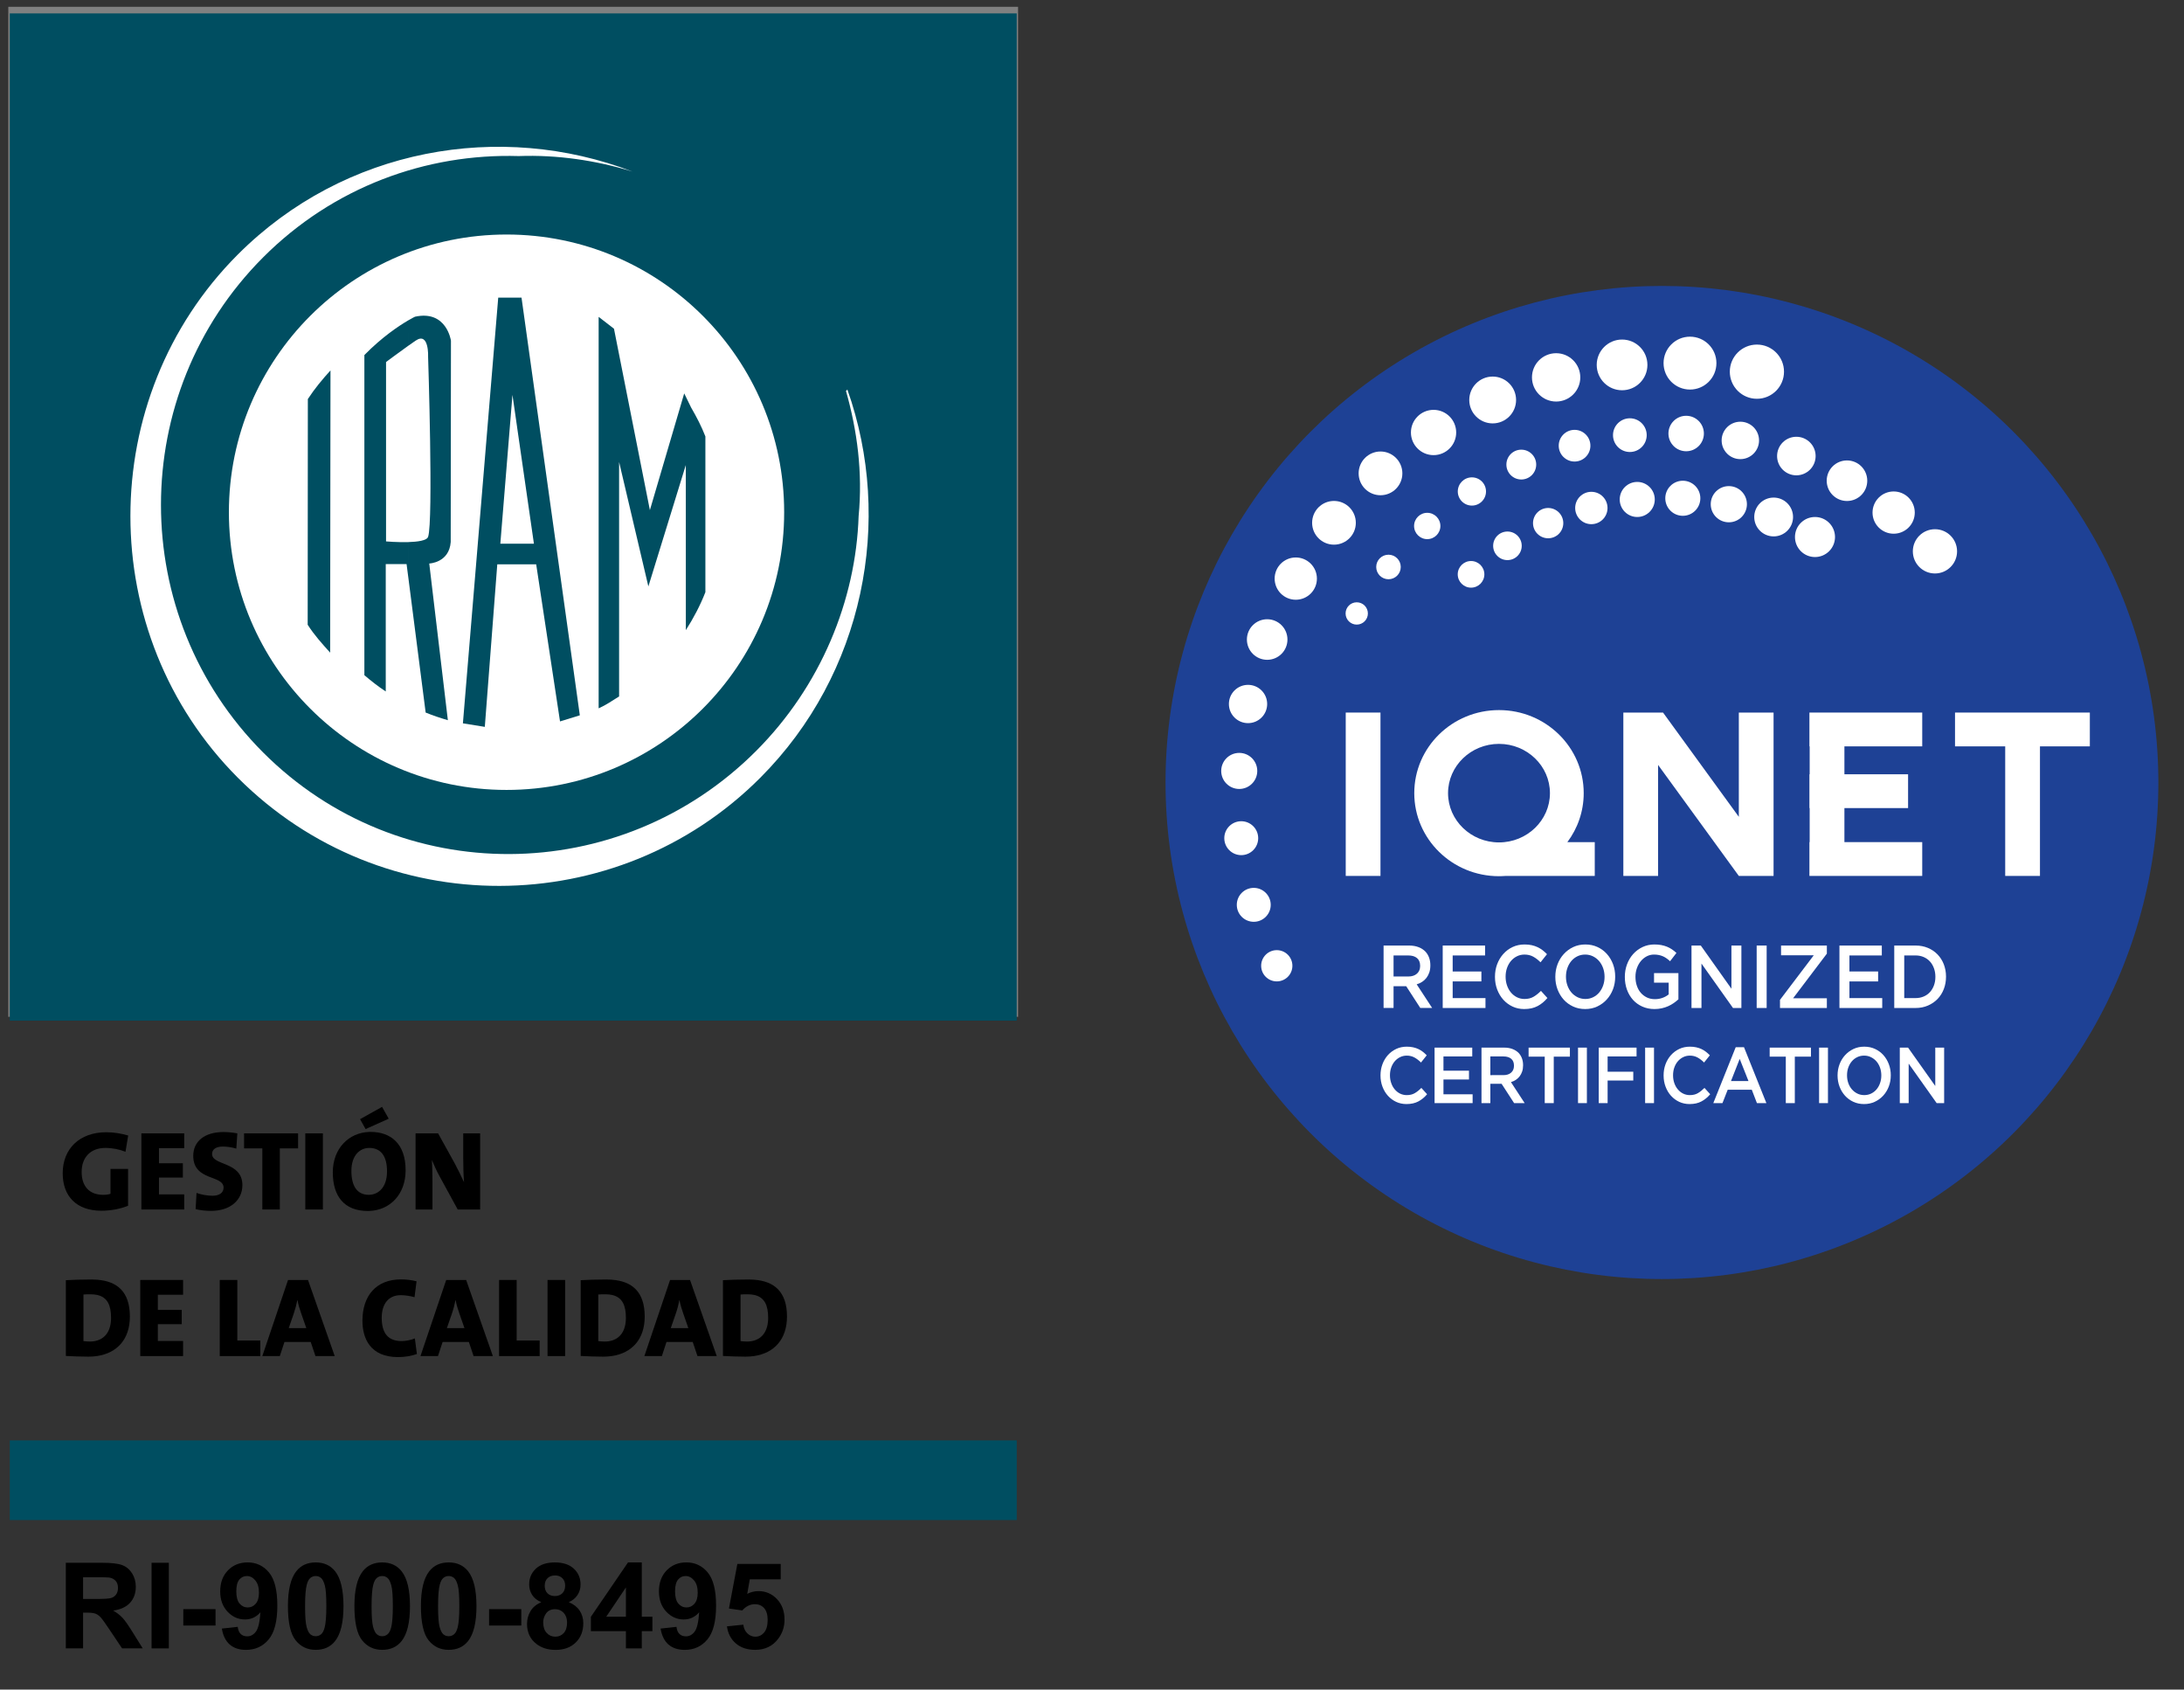 <?xml version="1.0" encoding="utf-8"?>
<!-- Generator: Adobe Illustrator 16.0.0, SVG Export Plug-In . SVG Version: 6.00 Build 0)  -->
<!DOCTYPE svg PUBLIC "-//W3C//DTD SVG 1.1//EN" "http://www.w3.org/Graphics/SVG/1.1/DTD/svg11.dtd">
<svg version="1.1" id="Capa_1" xmlns="http://www.w3.org/2000/svg" xmlns:xlink="http://www.w3.org/1999/xlink" x="0px" y="0px"
	 width="196.875px" height="152.268px" viewBox="0 0 196.875 152.268" enable-background="new 0 0 196.875 152.268"
	 xml:space="preserve">
<rect x="0" y="0" width="196.875" height="152.268" fill="#333333" stroke="none"/>
<rect x="0.748" y="239.968" fill="#808080" width="91.025" height="4.336"/>
<g>
	<g>
		<path fill="#808080" d="M0.748,0.615v91.021h91.025V0.615H0.748z M70.75,45.695c0,13.86-11.237,25.104-25.097,25.104
			c-13.857,0-25.096-11.24-25.096-25.104c0-13.854,11.239-25.099,25.096-25.099C59.513,20.596,70.75,31.838,70.75,45.695z
			 M68.587,69.689c-12.948,12.976-34.144,13.095-47.221,0c-12.95-12.961-12.95-34.32-0.006-47.28
			c9.654-9.663,23.746-12.078,35.679-7.497c-3.297-1.021-6.857-1.532-10.277-1.402c-8.385-0.252-16.768,2.798-23.115,9.153
			c-12.312,12.332-12.312,32.411,0,44.746c12.322,12.319,32.244,12.192,44.56-0.14c5.844-5.851,9.019-13.601,9.27-21.224
			c0.378-3.943-0.125-7.753-1.139-11.315l0.126-0.124C80.649,46.432,77.987,60.287,68.587,69.689z M41.711,64.771l1.979,0.319
			l1.127-14.688h1.792h1.725L50.491,64.6l1.79-0.554L47.011,26.3h-0.402h-1.705L41.711,64.771z M46.188,35.089l0.419,2.927
			l1.518,10.523h-1.518H45.09L46.188,35.089z M27.673,55.862c0.607,0.949,1.287,1.688,2.035,2.521l0.03-25.502
			c-0.752,0.83-1.431,1.644-2.045,2.583L27.673,55.862z M37.38,28.026c0,0-0.225,0.105-0.612,0.331
			c-0.814,0.475-2.341,1.479-3.967,3.137v28.93c0.614,0.521,1.257,1.021,1.936,1.476V50.384h1.881l0.15,1.168l1.574,12.247
			c0.651,0.268,1.326,0.494,2.01,0.688l-1.684-14.151c0,0,1.802-0.062,1.939-1.947l0.019-18.196
			C40.626,30.188,40.236,27.401,37.38,28.026z M38.565,47.919c-0.117,0.338-0.944,0.451-1.797,0.476
			c-0.985,0.027-2.006-0.062-2.006-0.062V32.118c0,0,1.073-0.804,2.006-1.469c0.24-0.169,0.468-0.332,0.669-0.464
			c1.233-0.841,1.128,1.482,1.128,1.482S39.042,46.469,38.565,47.919z M55.828,41.153l2.646,11.249l3.385-10.971l0.004,14.917
			c0.689-1.08,1.292-2.219,1.767-3.434V38.847c-0.351-0.909-0.8-1.768-1.285-2.602l-0.631-1.289l-3.103,10.55L55.365,29.11
			l-1.384-1.072v35.382c0.7-0.315,1.195-0.67,1.847-1.071V41.153z"/>
	</g>
</g>
<g enable-background="new    ">
	<path fill="#808080" d="M0.915,259.117v-9.486h2.872c0.91,0,1.607,0.201,2.092,0.604c0.485,0.4,0.728,0.984,0.728,1.75
		c0,1.27-0.638,2.162-1.917,2.691l3.167,4.44H6.203L3.505,255.1H2.248v4.018H0.915L0.915,259.117z M2.248,254.095h0.436
		c1.692,0,2.539-0.664,2.539-1.991c0-0.979-0.71-1.47-2.128-1.47H2.248V254.095z"/>
	<path fill="#808080" d="M9.537,259.117v-9.486h1.346v9.486H9.537z"/>
	<path fill="#808080" d="M18.403,259.059v-1.069c0.803,0.273,1.487,0.418,2.051,0.418c0.786,0,1.4-0.339,1.842-1.007
		s0.663-1.601,0.663-2.791c-0.64,0.791-1.369,1.188-2.185,1.188c-0.799,0-1.476-0.293-2.032-0.881
		c-0.556-0.588-0.833-1.31-0.833-2.148c0-0.971,0.295-1.771,0.888-2.414c0.591-0.641,1.336-0.957,2.233-0.957
		c1.03,0,1.841,0.414,2.436,1.238c0.594,0.826,0.891,1.959,0.891,3.396c0,1.636-0.362,2.933-1.086,3.892s-1.704,1.438-2.938,1.438
		C19.836,259.354,19.194,259.255,18.403,259.059z M19.173,252.513c0,0.734,0.164,1.312,0.49,1.736
		c0.327,0.424,0.775,0.635,1.343,0.635c0.534,0,0.99-0.182,1.368-0.545c0.378-0.36,0.567-0.801,0.567-1.312
		c0-0.81-0.183-1.459-0.548-1.948c-0.365-0.494-0.845-0.74-1.439-0.74c-0.551,0-0.986,0.195-1.304,0.586
		S19.173,251.843,19.173,252.513z"/>
	<path fill="#808080" d="M29.653,259.354c-0.979,0-1.77-0.461-2.375-1.384c-0.604-0.92-0.907-2.12-0.907-3.604
		c0-1.496,0.305-2.699,0.913-3.609c0.609-0.91,1.412-1.362,2.407-1.362c0.996,0,1.798,0.452,2.407,1.362
		c0.608,0.91,0.913,2.104,0.913,3.59c0,1.521-0.305,2.736-0.913,3.646C31.489,258.898,30.674,259.354,29.653,259.354z
		 M29.666,258.404c1.337,0,2.006-1.356,2.006-4.073c0-2.658-0.66-3.986-1.98-3.986c-1.316,0-1.974,1.342-1.974,4.025
		C27.717,257.059,28.367,258.404,29.666,258.404z"/>
	<path fill="#808080" d="M38.28,259.354c-0.978,0-1.77-0.461-2.374-1.384c-0.605-0.92-0.907-2.12-0.907-3.604
		c0-1.496,0.304-2.699,0.913-3.609s1.411-1.362,2.406-1.362c0.996,0,1.798,0.452,2.407,1.362s0.913,2.104,0.913,3.59
		c0,1.521-0.304,2.736-0.913,3.646C40.117,258.898,39.302,259.354,38.28,259.354z M38.294,258.404c1.337,0,2.005-1.356,2.005-4.073
		c0-2.658-0.66-3.986-1.98-3.986c-1.316,0-1.974,1.342-1.974,4.025C36.345,257.059,36.994,258.404,38.294,258.404z"/>
	<path fill="#808080" d="M46.909,259.354c-0.979,0-1.77-0.461-2.375-1.384c-0.605-0.92-0.907-2.12-0.907-3.604
		c0-1.496,0.304-2.699,0.913-3.609s1.411-1.362,2.407-1.362c0.996,0,1.798,0.452,2.407,1.362c0.608,0.91,0.913,2.104,0.913,3.59
		c0,1.521-0.305,2.736-0.913,3.646C48.745,258.898,47.93,259.354,46.909,259.354z M46.922,258.404c1.337,0,2.006-1.356,2.006-4.073
		c0-2.658-0.66-3.986-1.98-3.986c-1.316,0-1.974,1.342-1.974,4.025C44.973,257.059,45.623,258.404,46.922,258.404z"/>
	<path fill="#808080" d="M52.371,255.794v-0.947h5.691v0.947H52.371z"/>
	<path fill="#808080" d="M72.915,259.117v-2.689h-4.269v-0.955l4.269-5.844h1.186v5.768h1.269v1.031h-1.269v2.689H72.915z
		 M69.883,255.398h3.115v-4.218L69.883,255.398z"/>
	<path fill="#808080" d="M78.094,259.059v-1.069c0.803,0.273,1.487,0.418,2.051,0.418c0.786,0,1.4-0.339,1.843-1.007
		c0.443-0.668,0.663-1.601,0.663-2.791c-0.641,0.791-1.37,1.188-2.186,1.188c-0.799,0-1.476-0.293-2.031-0.881
		c-0.555-0.588-0.833-1.31-0.833-2.148c0-0.971,0.296-1.771,0.888-2.414c0.592-0.641,1.337-0.957,2.233-0.957
		c1.03,0,1.842,0.414,2.436,1.238c0.595,0.826,0.891,1.959,0.891,3.396c0,1.636-0.362,2.933-1.086,3.892s-1.703,1.438-2.938,1.438
		C79.527,259.354,78.885,259.255,78.094,259.059z M78.863,252.513c0,0.734,0.164,1.312,0.491,1.736s0.774,0.635,1.342,0.635
		c0.535,0,0.99-0.182,1.369-0.545c0.377-0.36,0.567-0.801,0.567-1.312c0-0.81-0.183-1.459-0.548-1.948
		c-0.365-0.494-0.845-0.74-1.439-0.74c-0.551,0-0.986,0.195-1.304,0.586C79.023,251.312,78.863,251.843,78.863,252.513z"/>
	<path fill="#808080" d="M86.825,259.152v-1.129c0.628,0.252,1.226,0.382,1.795,0.382c0.624,0,1.114-0.188,1.47-0.554
		c0.356-0.367,0.535-0.875,0.535-1.521c0-1.422-0.98-2.137-2.942-2.137c-0.222,0-0.455,0.018-0.698,0.047v-4.613h4.8v1.103h-3.692
		v2.5c1.218,0,2.168,0.278,2.853,0.843c0.684,0.561,1.025,1.336,1.025,2.323c0,0.922-0.311,1.646-0.933,2.17
		c-0.622,0.522-1.484,0.785-2.586,0.785C87.974,259.354,87.432,259.287,86.825,259.152z"/>
</g>
<g>
	<path fill="#808080" d="M0.76,223.294h1.011v9.337H0.76V223.294z"/>
	<path fill="#808080" d="M9.326,223.989l-0.455,0.804c-0.833-0.586-1.364-0.789-2.111-0.789c-1.087,0-1.731,0.583-1.731,1.537
		c0,0.749,0.417,1.185,1.441,1.523l0.999,0.34c0.77,0.261,1.187,0.505,1.529,0.939c0.354,0.436,0.569,1.062,0.569,1.646
		c0,0.87-0.442,1.688-1.201,2.245c-0.569,0.395-1.15,0.57-1.946,0.57c-1.036,0-1.921-0.271-2.78-0.843l0.455-0.871
		c0.72,0.558,1.453,0.804,2.325,0.804c0.658,0,1.011-0.108,1.377-0.41c0.417-0.34,0.62-0.786,0.62-1.334
		c0-0.826-0.506-1.399-1.554-1.741l-0.872-0.284c-0.784-0.26-1.201-0.449-1.541-0.83c-0.354-0.409-0.543-0.926-0.543-1.524
		c0-1.592,1.124-2.682,2.805-2.682C7.646,223.088,8.505,223.389,9.326,223.989z"/>
	<path fill="#808080" d="M14.632,223.129c1.504,0,2.312,0.856,2.73,1.522c0.543,0.873,0.784,1.961,0.784,3.459
		c0,1.796-0.379,2.927-1.263,3.798c-0.645,0.626-1.303,0.897-2.2,0.897c-1.062,0-1.883-0.462-2.464-1.185
		c-0.683-0.846-1.037-2.11-1.037-3.702C11.181,224.954,12.496,223.129,14.632,223.129z M14.632,224.027
		c-0.809,0-1.529,0.425-1.857,1.092c-0.304,0.611-0.442,1.415-0.442,2.57c0,1.402,0.215,2.627,0.556,3.254
		c0.328,0.6,1.138,1.009,1.846,1.009s1.239-0.274,1.618-0.806c0.43-0.586,0.632-1.334,0.632-2.873c0-1.373-0.126-2.312-0.417-2.965
		C16.262,224.614,15.63,224.027,14.632,224.027z"/>
	<path fill="#808080" d="M25.217,233.416l-0.591-0.785c0.622-0.081,0.88-0.161,1.455-0.424c1.349-0.638,2.653-1.633,3.426-3.138
		c0.091-0.18,0.272-0.555,0.394-0.913c-0.561,0.425-1.212,0.637-1.879,0.637c-1.758,0-3.031-1.422-3.031-3.398
		c0-2.074,1.486-3.658,3.395-3.658c0.894,0,1.637,0.328,2.244,1.013c0.697,0.753,1,1.651,1,2.926c0,1.846-0.758,3.839-2.016,5.293
		c-0.697,0.832-1.486,1.404-2.562,1.895C26.218,233.252,25.944,233.333,25.217,233.416z M30.174,226.961
		c0.121-0.57,0.151-0.799,0.151-1.271c0-1.765-0.803-2.94-2-2.94c-1.197,0-2,1.079-2,2.664c0,1.503,0.697,2.418,1.85,2.418
		C28.871,227.828,29.477,227.566,30.174,226.961z"/>
	<path fill="#808080" d="M36.237,221.751c1.651,0,2.472,1.308,2.85,2.124c0.454,0.979,0.667,2.418,0.667,3.415
		c0,3.331-1.44,5.603-3.532,5.603c-0.819,0-1.41-0.296-2-0.979c-0.773-0.899-1.425-2.532-1.425-4.771
		C32.796,224.202,34.373,221.751,36.237,221.751z M36.268,222.779c-0.606,0-1.199,0.508-1.607,1.391
		c-0.349,0.751-0.516,1.73-0.516,3.038c0,1.19,0.106,2.188,0.303,2.811c0.364,1.158,1.061,1.877,1.804,1.877
		c0.683,0,1.379-0.621,1.757-1.566c0.304-0.752,0.41-1.796,0.41-3.022c0-1.178-0.061-1.895-0.319-2.728
		C37.754,223.434,37.086,222.779,36.268,222.779z"/>
	<path fill="#808080" d="M44.347,221.751c1.651,0,2.471,1.308,2.85,2.124c0.455,0.979,0.667,2.418,0.667,3.415
		c0,3.331-1.44,5.603-3.532,5.603c-0.819,0-1.41-0.296-2-0.979c-0.773-0.899-1.425-2.532-1.425-4.771
		C40.906,224.202,42.482,221.751,44.347,221.751z M44.377,222.779c-0.606,0-1.198,0.508-1.607,1.391
		c-0.348,0.751-0.516,1.73-0.516,3.038c0,1.19,0.106,2.188,0.303,2.811c0.364,1.158,1.061,1.877,1.804,1.877
		c0.683,0,1.38-0.621,1.758-1.566c0.303-0.752,0.409-1.796,0.409-3.022c0-1.178-0.061-1.895-0.318-2.728
		C45.863,223.434,45.196,222.779,44.377,222.779z"/>
	<path fill="#808080" d="M52.669,221.962h0.939v9.638h1.531v1.028h-4.305V231.6h1.576v-8.103c0,0-0.622,0.488-1.121,0.751
		c-0.455,0.246-1.273,0.622-1.273,0.622l-0.258-0.703L52.669,221.962z"/>
	<path fill="#808080" d="M58.869,225.459c0.546,0,1,0.49,1,1.095c0,0.621-0.454,1.11-1.015,1.11s-1.016-0.474-1.016-1.077
		C57.838,225.965,58.293,225.459,58.869,225.459z M58.869,230.621c0.546,0,1,0.489,1,1.096c0,0.62-0.454,1.11-1.03,1.11
		c-0.561,0-1.001-0.491-1.001-1.096C57.838,231.111,58.293,230.621,58.869,230.621z"/>
	<path fill="#808080" d="M68.024,231.585l-0.242,1.046h-5.79v-0.736c0.59-0.439,1.303-1.158,2.273-2.336
		c1.668-1.99,2.35-3.348,2.35-4.558c0-1.208-0.774-2.108-1.834-2.108c-0.712,0-1.152,0.196-2.198,0.948l-0.121,0.081l-0.515-0.62
		c1.121-1.046,2.167-1.536,3.244-1.536c1.576,0,2.818,1.322,2.818,3.022c0,0.932-0.364,1.993-0.97,2.892
		c-0.364,0.538-0.803,1.094-1.334,1.699c-1,1.145-1.924,2.141-2.183,2.27c0,0,0.727-0.062,1.288-0.062L68.024,231.585
		L68.024,231.585z"/>
	<path fill="#808080" d="M73.254,221.751c1.651,0,2.471,1.308,2.85,2.124c0.454,0.979,0.667,2.418,0.667,3.415
		c0,3.331-1.44,5.603-3.533,5.603c-0.818,0-1.409-0.296-2-0.979c-0.773-0.899-1.425-2.532-1.425-4.771
		C69.813,224.202,71.39,221.751,73.254,221.751z M73.285,222.779c-0.606,0-1.198,0.508-1.607,1.391
		c-0.349,0.751-0.515,1.73-0.515,3.038c0,1.19,0.106,2.188,0.303,2.811c0.364,1.158,1.061,1.877,1.804,1.877
		c0.682,0,1.379-0.621,1.757-1.566c0.303-0.752,0.41-1.796,0.41-3.022c0-1.178-0.061-1.895-0.319-2.728
		C74.77,223.434,74.103,222.779,73.285,222.779z"/>
	<path fill="#808080" d="M81.576,221.962h0.939v9.638h1.531v1.028h-4.304V231.6h1.576v-8.103c0,0-0.622,0.488-1.122,0.751
		c-0.455,0.246-1.273,0.622-1.273,0.622l-0.258-0.703L81.576,221.962z"/>
	<path fill="#808080" d="M87.381,222.061h4.486l-0.181,1.078h-3.228l-0.258,3.153c0.515-0.063,0.637-0.063,1.031-0.063
		c1.106,0,1.94,0.358,2.515,1.092c0.41,0.541,0.637,1.275,0.637,1.994c0,1.323-0.758,2.646-1.894,3.269
		c-0.683,0.377-1.667,0.62-2.486,0.62c-0.455,0-0.651-0.016-1.122-0.146l-0.212-0.979c0.424,0.196,0.606,0.229,1.122,0.229
		c1.849,0,3.288-1.308,3.288-2.974c0-0.475-0.136-0.947-0.379-1.309c-0.379-0.569-0.954-0.814-1.894-0.814
		c-0.728,0-1.47,0.131-1.911,0.357L87.381,222.061z"/>
</g>
<g>
	<path fill="#808080" d="M1.498,188.434h1.884v10.258H1.498V188.434z"/>
	<path fill="#808080" d="M11.748,189.156l-0.851,1.477c-0.812-0.561-1.419-0.781-2.09-0.781c-0.735,0-1.25,0.486-1.25,1.181
		c0,0.532,0.245,0.8,0.993,1.034l1.083,0.341c1.47,0.454,2.27,1.532,2.27,3.054c0,2.08-1.471,3.455-3.702,3.455
		c-1.02,0-2.154-0.341-3.058-0.934l0.671-1.607c0.838,0.504,1.561,0.828,2.463,0.828c1.032,0,1.574-0.486,1.574-1.402
		c0-0.664-0.375-1.092-1.174-1.328l-0.993-0.311c-0.891-0.279-1.445-0.68-1.768-1.301c-0.246-0.454-0.375-0.986-0.375-1.562
		c0-1.875,1.316-3.174,3.212-3.174C9.852,188.125,10.96,188.507,11.748,189.156z"/>
	<path fill="#808080" d="M17.136,188.3c2.386,0,3.856,1.992,3.856,5.209c0,2.318-0.709,4.045-1.999,4.871
		c-0.542,0.34-1.044,0.474-1.793,0.474c-1.354,0-2.231-0.429-2.915-1.446c-0.683-1.002-1.031-2.302-1.031-3.808
		c0-2.214,0.748-3.983,2.024-4.798C15.808,188.479,16.465,188.3,17.136,188.3z M17.11,189.896c-0.606,0-1.147,0.354-1.393,0.897
		c-0.31,0.666-0.452,1.562-0.452,2.806c0,1.771,0.271,2.862,0.8,3.319c0.284,0.234,0.645,0.354,1.071,0.354
		c1.25,0,1.78-1.092,1.78-3.705c0-1.049-0.078-1.799-0.232-2.375C18.542,190.677,18.064,189.896,17.11,189.896z"/>
</g>
<path fill="#808080" d="M25.491,199.525l-0.586-0.746c0.617-0.075,0.872-0.153,1.444-0.401c1.339-0.604,2.633-1.549,3.4-2.979
	c0.091-0.17,0.271-0.526,0.392-0.869c-0.557,0.404-1.204,0.604-1.866,0.604c-1.745,0-3.009-1.35-3.009-3.228
	c0-1.972,1.475-3.477,3.37-3.477c0.888,0,1.625,0.312,2.227,0.962c0.692,0.713,0.993,1.566,0.993,2.775c0,1.754-0.752,3.646-2,5.024
	c-0.692,0.791-1.475,1.334-2.542,1.802C26.484,199.371,26.214,199.448,25.491,199.525z M30.411,193.396
	c0.121-0.541,0.15-0.759,0.15-1.207c0-1.677-0.798-2.793-1.986-2.793s-1.985,1.022-1.985,2.526c0,1.429,0.692,2.297,1.835,2.297
	C29.117,194.22,29.718,193.972,30.411,193.396z"/>
<path fill="#808080" d="M36.429,188.449c1.64,0,2.453,1.239,2.829,2.018c0.45,0.932,0.661,2.295,0.661,3.242
	c0,3.164-1.429,5.317-3.505,5.317c-0.812,0-1.399-0.276-1.986-0.931c-0.767-0.854-1.414-2.403-1.414-4.528
	C33.014,190.775,34.579,188.449,36.429,188.449z M36.459,189.425c-0.602,0-1.188,0.479-1.595,1.32
	c-0.346,0.713-0.511,1.646-0.511,2.883c0,1.135,0.105,2.08,0.301,2.668c0.361,1.104,1.053,1.785,1.791,1.785
	c0.677,0,1.369-0.59,1.745-1.488c0.3-0.713,0.406-1.707,0.406-2.868c0-1.119-0.061-1.802-0.316-2.593
	C37.933,190.046,37.271,189.425,36.459,189.425z"/>
<path fill="#808080" d="M44.478,188.449c1.64,0,2.453,1.239,2.829,2.018c0.451,0.932,0.662,2.295,0.662,3.242
	c0,3.164-1.43,5.317-3.506,5.317c-0.812,0-1.398-0.276-1.985-0.931c-0.768-0.854-1.415-2.403-1.415-4.528
	C41.062,190.775,42.627,188.449,44.478,188.449z M44.508,189.425c-0.603,0-1.189,0.479-1.595,1.32
	c-0.346,0.713-0.511,1.646-0.511,2.883c0,1.135,0.106,2.08,0.301,2.668c0.361,1.104,1.052,1.785,1.79,1.785
	c0.677,0,1.369-0.59,1.746-1.488c0.3-0.713,0.406-1.707,0.406-2.868c0-1.119-0.06-1.802-0.315-2.593
	C45.982,190.046,45.32,189.425,44.508,189.425z"/>
<path fill="#808080" d="M52.737,188.652h0.932v9.149h1.52v0.978h-4.272v-0.978h1.564v-7.694c0,0-0.616,0.468-1.113,0.716
	c-0.452,0.23-1.265,0.59-1.265,0.59l-0.255-0.666L52.737,188.652z"/>
<path fill="#808080" d="M58.891,190.535c0.542,0,0.993,0.467,0.993,1.041c0,0.588-0.451,1.053-1.008,1.053s-1.009-0.447-1.009-1.021
	C57.867,191.018,58.319,190.535,58.891,190.535z M58.891,195.438c0.542,0,0.993,0.468,0.993,1.041c0,0.588-0.451,1.056-1.023,1.056
	c-0.557,0-0.994-0.468-0.994-1.039C57.867,195.902,58.319,195.438,58.891,195.438z"/>
<path fill="#808080" d="M67.977,197.787l-0.24,0.991H61.99v-0.696c0.586-0.42,1.293-1.103,2.256-2.219
	c1.655-1.895,2.332-3.181,2.332-4.326c0-1.15-0.767-2.002-1.82-2.002c-0.707,0-1.144,0.188-2.182,0.897l-0.12,0.077l-0.512-0.59
	c1.113-0.992,2.151-1.459,3.22-1.459c1.564,0,2.798,1.258,2.798,2.871c0,0.885-0.362,1.894-0.963,2.746
	c-0.361,0.51-0.797,1.039-1.324,1.611c-0.993,1.086-1.911,2.03-2.166,2.155c0,0,0.722-0.062,1.278-0.062h3.19V197.787z"/>
<path fill="#808080" d="M73.167,188.449c1.64,0,2.453,1.239,2.829,2.018c0.45,0.932,0.662,2.295,0.662,3.242
	c0,3.164-1.43,5.317-3.505,5.317c-0.812,0-1.399-0.276-1.985-0.931c-0.768-0.854-1.415-2.403-1.415-4.528
	C69.753,190.775,71.317,188.449,73.167,188.449z M73.198,189.425c-0.602,0-1.188,0.479-1.595,1.32
	c-0.346,0.713-0.511,1.646-0.511,2.883c0,1.135,0.105,2.08,0.301,2.668c0.361,1.104,1.053,1.785,1.791,1.785
	c0.676,0,1.369-0.59,1.745-1.488c0.3-0.713,0.406-1.707,0.406-2.868c0-1.119-0.06-1.802-0.316-2.593
	C74.672,190.046,74.01,189.425,73.198,189.425z"/>
<path fill="#808080" d="M81.427,188.652h0.933v9.149h1.52v0.978h-4.272v-0.978h1.564v-7.694c0,0-0.616,0.468-1.113,0.716
	c-0.452,0.23-1.264,0.59-1.264,0.59l-0.255-0.666L81.427,188.652z"/>
<path fill="#808080" d="M87.189,188.744h4.453l-0.181,1.022h-3.204l-0.256,2.993c0.512-0.062,0.632-0.062,1.023-0.062
	c1.098,0,1.925,0.342,2.497,1.038c0.407,0.513,0.632,1.212,0.632,1.894c0,1.258-0.751,2.516-1.88,3.104
	c-0.677,0.357-1.655,0.592-2.467,0.592c-0.451,0-0.647-0.018-1.113-0.141l-0.211-0.932c0.421,0.188,0.602,0.217,1.113,0.217
	c1.835,0,3.265-1.24,3.265-2.822c0-0.45-0.136-0.898-0.376-1.241c-0.376-0.544-0.948-0.774-1.88-0.774
	c-0.722,0-1.459,0.127-1.896,0.343L87.189,188.744z"/>
<g>
	<path fill="#808080" d="M60.375,256.771c0-1.224,0.731-2.09,1.925-2.597l-0.015-0.045c-1.075-0.508-1.537-1.344-1.537-2.179
		c0-1.537,1.298-2.582,3-2.582c1.88,0,2.82,1.179,2.82,2.388c0,0.821-0.403,1.701-1.597,2.269v0.045
		c1.209,0.479,1.955,1.328,1.955,2.509c0,1.688-1.448,2.819-3.298,2.819C61.599,259.398,60.375,258.189,60.375,256.771z
		 M65.599,256.711c0-1.18-0.821-1.745-2.134-2.118c-1.134,0.328-1.746,1.074-1.746,1.999c-0.044,0.985,0.702,1.852,1.94,1.852
		C64.837,258.443,65.599,257.711,65.599,256.711z M61.987,251.861c0,0.972,0.731,1.492,1.85,1.791
		c0.836-0.282,1.478-0.881,1.478-1.76c0-0.775-0.462-1.582-1.642-1.582C62.584,250.311,61.987,251.025,61.987,251.861z"/>
</g>
<rect x="0.882" y="1.208" fill="#004E61" width="90.771" height="90.771"/>
<rect x="0.882" y="129.809" fill="#004E61" width="90.771" height="7.178"/>
<g>
	<path fill="#FFFFFF" d="M70.688,46.163c0,13.819-11.206,25.026-25.027,25.026c-13.818,0-25.027-11.207-25.027-25.026
		c0-13.82,11.209-25.028,25.027-25.028C59.481,21.134,70.688,32.342,70.688,46.163z"/>
	<path fill="#004E61" d="M47.012,26.823h-0.397v11.681l1.515,10.495h-1.515v1.86h1.72l2.148,14.155l1.785-0.55L47.012,26.823z
		 M46.615,26.823h-1.702l-3.185,38.364l1.975,0.318l1.124-14.647h1.789v-1.86h-1.514l1.093-13.413l0.421,2.918L46.615,26.823
		L46.615,26.823z"/>
	<path fill="#004E61" d="M27.736,56.302c0.604,0.946,1.277,1.68,2.025,2.515l0.03-25.434c-0.751,0.829-1.427,1.638-2.04,2.58
		L27.736,56.302z"/>
	<path fill="#004E61" d="M37.411,28.541c0,0-0.226,0.106-0.609,0.33v2.291c0.238-0.169,0.466-0.329,0.666-0.465
		c1.23-0.836,1.124,1.48,1.124,1.48s0.479,14.757,0,16.201c-0.115,0.338-0.939,0.451-1.79,0.475v3.147l1.569,12.216
		c0.646,0.262,1.323,0.49,2.002,0.688l-1.678-14.121c0,0,1.798-0.062,1.935-1.937l0.021-18.146
		C40.65,30.701,40.26,27.918,37.411,28.541z M36.802,28.871c-0.812,0.474-2.335,1.474-3.956,3.125v28.852
		c0.61,0.521,1.25,1.021,1.927,1.468V50.837h1.878l0.15,1.164v-3.147c-0.983,0.027-2.001-0.062-2.001-0.062V32.625
		c0,0,1.068-0.801,2.001-1.463L36.802,28.871L36.802,28.871z"/>
	<path fill="#004E61" d="M62.307,36.74l-0.629-1.287l-3.094,10.519l-3.237-16.347l-1.382-1.069v35.28
		c0.7-0.316,1.194-0.671,1.844-1.073v-21.13l2.638,11.216l3.375-10.938l0.003,14.877c0.689-1.078,1.29-2.212,1.762-3.421V39.332
		C63.234,38.427,62.79,37.569,62.307,36.74z"/>
	<path fill="#FFFFFF" d="M21.437,22.938c9.628-9.634,23.678-12.042,35.578-7.475c-3.288-1.018-6.837-1.526-10.249-1.398
		c-8.355-0.251-16.718,2.789-23.047,9.128c-12.279,12.295-12.276,32.319,0,44.619c12.286,12.293,32.153,12.166,44.436-0.132
		c5.825-5.832,8.992-13.56,9.245-21.163c0.377-3.933-0.129-7.73-1.14-11.285l0.127-0.124c4.175,11.787,1.519,25.603-7.854,34.985
		c-12.911,12.932-34.05,13.052-47.088,0C8.528,57.162,8.526,35.866,21.437,22.938z"/>
</g>
<path d="M11.556,102.333c-0.579-0.174-1.281-0.296-1.971-0.296c-2.439,0-3.933,1.515-3.933,3.699c0,2.083,1.26,3.375,3.485,3.375
	c0.884,0,1.738-0.175,2.409-0.448v-3.322H9.961v2.246c-0.183,0.061-0.407,0.091-0.65,0.091c-1.28,0-1.951-0.792-1.951-2.062
	c0-1.343,0.833-2.165,2.134-2.165c0.66,0,1.28,0.133,1.818,0.346L11.556,102.333z"/>
<polygon points="16.606,108.999 16.606,107.638 14.331,107.638 14.331,106.123 16.484,106.123 16.484,104.833 14.331,104.833 
	14.331,103.471 16.606,103.471 16.606,102.139 12.745,102.139 12.745,108.999 "/>
<path d="M21.85,106.805c0-2.145-2.733-1.738-2.733-2.806c0-0.387,0.305-0.671,0.965-0.671c0.407,0,0.833,0.07,1.22,0.184
	l0.092-1.373c-0.427-0.081-0.884-0.121-1.25-0.121c-1.717,0-2.724,0.854-2.724,2.145c0,2.297,2.734,1.696,2.734,2.865
	c0,0.488-0.417,0.732-0.996,0.732c-0.498,0-1.057-0.112-1.443-0.254l-0.081,1.462c0.437,0.104,0.925,0.154,1.403,0.154
	C20.783,109.122,21.85,108.135,21.85,106.805z"/>
<polygon points="26.87,103.491 26.87,102.139 22.002,102.139 22.002,103.491 23.648,103.491 23.648,108.999 25.224,108.999 
	25.224,103.491 "/>
<rect x="27.521" y="102.139" width="1.585" height="6.86"/>
<path d="M36.564,105.463c0-2.408-1.351-3.456-3.16-3.456c-0.041,0-0.081,0.001-0.122,0.003v1.44c1.047,0,1.606,0.73,1.606,2.113
	c0,1.533-0.86,2.1-1.606,2.112v1.454C35.125,109.071,36.564,107.67,36.564,105.463L36.564,105.463z M33.282,101.607v-1.208
	l1.159-0.647l0.6,1.066L33.282,101.607z M33.282,102.01c-1.814,0.06-3.282,1.459-3.282,3.646c0,2.154,1.036,3.478,3.16,3.478
	c0.041,0,0.081-0.001,0.122-0.002v-1.454l-0.031,0.001c-1.087,0-1.575-0.833-1.575-2.154c0-1.433,0.783-2.072,1.606-2.072V102.01
	L33.282,102.01z M33.282,100.399v1.208l-0.325,0.146l-0.498-0.895L33.282,100.399z"/>
<path d="M43.281,108.999v-6.86h-1.523v2.257c0,0.65,0.02,1.556,0.071,2.145c-0.244-0.527-0.528-1.117-0.834-1.687l-1.503-2.715
	H37.46v6.86h1.524v-2.612c0-0.649-0.02-1.341-0.051-1.849c0.183,0.446,0.417,0.976,0.711,1.504l1.616,2.957H43.281z"/>
<path d="M11.708,118.643c0-2.239-1.156-3.177-2.942-3.313v1.372c0.948,0.211,1.245,0.975,1.245,2.062
	c0,1.151-0.502,1.812-1.245,2.041v1.398C10.555,121.93,11.708,120.698,11.708,118.643z M8.767,115.328
	c-0.159-0.014-0.323-0.02-0.493-0.02c-0.925,0-1.799,0.03-2.337,0.062v6.829c0.63,0.03,1.311,0.062,2.033,0.062
	c0.277,0,0.544-0.02,0.797-0.059v-1.398c-0.202,0.063-0.422,0.094-0.655,0.094c-0.244,0-0.458-0.021-0.589-0.041v-4.196
	c0.172-0.02,0.386-0.02,0.65-0.02c0.222,0,0.419,0.02,0.594,0.06V115.328z"/>
<polygon points="16.505,122.21 16.505,120.848 14.229,120.848 14.229,119.334 16.383,119.334 16.383,118.043 14.229,118.043 
	14.229,116.682 16.505,116.682 16.505,115.351 12.644,115.351 12.644,122.21 "/>
<polygon points="23.466,122.21 23.466,120.807 21.393,120.807 21.393,115.351 19.808,115.351 19.808,122.21 "/>
<path d="M30.173,122.21l-2.408-6.859h-0.946v1.829c0.072,0.406,0.184,0.752,0.316,1.138l0.478,1.372H26.82v1.249h1.189l0.427,1.271
	H30.173z M26.819,115.351h-0.854l-2.318,6.859h1.577l0.417-1.271h1.178v-1.249h-0.792l0.447-1.291
	c0.142-0.416,0.254-0.843,0.325-1.219h0.021L26.819,115.351L26.819,115.351z"/>
<path d="M37.581,122.026l-0.183-1.411c-0.325,0.151-0.844,0.242-1.2,0.242c-1.239,0-1.788-0.74-1.788-2.094
	c0-1.239,0.599-2.042,1.707-2.042c0.426,0,0.864,0.072,1.25,0.184l0.183-1.434c-0.427-0.111-0.924-0.172-1.403-0.172
	c-2.266,0-3.475,1.503-3.475,3.729c0,1.556,0.68,3.273,3.21,3.273C36.473,122.302,37.083,122.199,37.581,122.026z"/>
<path d="M44.43,122.21l-2.409-6.859h-0.945v1.829c0.071,0.406,0.184,0.752,0.315,1.138l0.478,1.372h-0.793v1.249h1.189l0.426,1.271
	H44.43z M41.076,115.351h-0.854l-2.319,6.859h1.578l0.417-1.271h1.178v-1.249h-0.792l0.447-1.291
	c0.143-0.416,0.254-0.843,0.325-1.219h0.021L41.076,115.351L41.076,115.351z"/>
<polygon points="48.647,122.21 48.647,120.807 46.574,120.807 46.574,115.351 44.989,115.351 44.989,122.21 "/>
<rect x="49.358" y="115.351" width="1.585" height="6.859"/>
<path d="M58.117,118.643c0-2.239-1.156-3.176-2.941-3.313v1.372c0.948,0.211,1.245,0.975,1.245,2.062
	c0,1.15-0.502,1.812-1.245,2.041v1.398C56.964,121.93,58.117,120.698,58.117,118.643z M55.176,115.328
	c-0.16-0.014-0.323-0.02-0.493-0.02c-0.924,0-1.799,0.03-2.337,0.062v6.829c0.63,0.03,1.311,0.062,2.033,0.062
	c0.277,0,0.544-0.02,0.797-0.059v-1.398c-0.202,0.063-0.422,0.094-0.655,0.094c-0.244,0-0.457-0.021-0.589-0.041v-4.196
	c0.172-0.02,0.386-0.02,0.65-0.02c0.222,0,0.419,0.02,0.594,0.06V115.328z"/>
<path d="M64.611,122.21l-2.409-6.859h-0.944v1.829c0.071,0.406,0.183,0.752,0.315,1.138l0.477,1.372h-0.792v1.249h1.188l0.426,1.271
	H64.611z M61.258,115.351h-0.854l-2.318,6.859h1.577l0.417-1.271h1.179v-1.249h-0.793l0.448-1.291
	c0.143-0.416,0.254-0.843,0.325-1.219h0.021v-1.829H61.258z"/>
<path d="M70.942,118.643c0-2.239-1.157-3.176-2.942-3.313v1.372c0.948,0.211,1.245,0.975,1.245,2.062
	c0,1.15-0.502,1.812-1.245,2.041v1.398C69.789,121.93,70.942,120.698,70.942,118.643z M68,115.328
	c-0.159-0.014-0.323-0.02-0.493-0.02c-0.924,0-1.799,0.03-2.337,0.062v6.829c0.631,0.03,1.312,0.062,2.032,0.062
	c0.277,0,0.545-0.02,0.798-0.059v-1.398c-0.202,0.063-0.423,0.094-0.655,0.094c-0.244,0-0.457-0.021-0.589-0.041v-4.196
	c0.173-0.02,0.386-0.02,0.65-0.02c0.222,0,0.419,0.02,0.594,0.06V115.328z"/>
<g>
	<path d="M5.932,148.551v-7.714H9.21c0.824,0,1.423,0.069,1.797,0.207c0.374,0.139,0.672,0.386,0.897,0.739
		c0.225,0.354,0.337,0.76,0.337,1.216c0,0.579-0.17,1.057-0.51,1.435c-0.34,0.377-0.849,0.614-1.526,0.713
		c0.337,0.196,0.615,0.412,0.834,0.646c0.219,0.234,0.515,0.652,0.886,1.253l0.942,1.505h-1.863l-1.126-1.679
		c-0.4-0.601-0.673-0.979-0.821-1.135c-0.148-0.155-0.304-0.264-0.468-0.32c-0.165-0.059-0.426-0.087-0.784-0.087H7.489v3.221H5.932
		L5.932,148.551z M7.489,144.099h1.153c0.747,0,1.213-0.031,1.399-0.095c0.186-0.062,0.332-0.172,0.437-0.326
		s0.158-0.347,0.158-0.578c0-0.26-0.069-0.47-0.208-0.629c-0.139-0.16-0.334-0.261-0.586-0.303
		c-0.126-0.019-0.505-0.026-1.137-0.026H7.489V144.099z"/>
	<path d="M13.662,148.551v-7.714h1.558v7.714H13.662z"/>
	<path d="M16.524,146.493v-1.479h2.905v1.479H16.524z"/>
	<path d="M19.998,146.767l1.432-0.157c0.035,0.291,0.126,0.508,0.273,0.646c0.147,0.141,0.342,0.211,0.584,0.211
		c0.305,0,0.565-0.141,0.779-0.421s0.351-0.863,0.411-1.747c-0.372,0.432-0.837,0.646-1.395,0.646c-0.607,0-1.13-0.233-1.571-0.702
		c-0.44-0.469-0.661-1.077-0.661-1.828c0-0.782,0.232-1.413,0.697-1.893c0.465-0.479,1.057-0.719,1.776-0.719
		c0.782,0,1.424,0.303,1.926,0.908c0.501,0.604,0.752,1.601,0.752,2.986c0,1.409-0.261,2.428-0.784,3.052
		c-0.522,0.624-1.203,0.937-2.042,0.937c-0.604,0-1.091-0.16-1.463-0.48C20.341,147.885,20.103,147.406,19.998,146.767z
		 M23.344,143.536c0-0.479-0.109-0.849-0.329-1.11c-0.219-0.264-0.473-0.395-0.76-0.395c-0.274,0-0.501,0.106-0.682,0.322
		c-0.181,0.216-0.271,0.569-0.271,1.062c0,0.498,0.098,0.863,0.294,1.097c0.197,0.233,0.442,0.351,0.737,0.351
		c0.284,0,0.523-0.111,0.718-0.337C23.246,144.301,23.344,143.971,23.344,143.536z"/>
	<path d="M28.459,140.805c0.747,0,1.331,0.268,1.752,0.8c0.502,0.632,0.752,1.68,0.752,3.143c0,1.46-0.252,2.509-0.757,3.146
		c-0.418,0.526-1,0.79-1.747,0.79c-0.751,0-1.356-0.289-1.815-0.866c-0.46-0.576-0.689-1.604-0.689-3.086
		c0-1.452,0.252-2.498,0.758-3.137C27.13,141.068,27.712,140.805,28.459,140.805z M28.459,142.031c-0.179,0-0.339,0.057-0.479,0.171
		c-0.141,0.113-0.249,0.317-0.326,0.612c-0.102,0.383-0.153,1.025-0.153,1.932c0,0.905,0.046,1.526,0.137,1.864
		c0.091,0.34,0.206,0.564,0.345,0.678c0.139,0.112,0.297,0.168,0.477,0.168c0.179,0,0.338-0.058,0.479-0.171
		c0.141-0.114,0.249-0.318,0.326-0.613c0.102-0.379,0.153-1.021,0.153-1.926c0-0.905-0.045-1.526-0.137-1.865
		c-0.092-0.339-0.206-0.564-0.345-0.679C28.797,142.087,28.638,142.031,28.459,142.031z"/>
	<path d="M34.453,140.805c0.747,0,1.331,0.268,1.752,0.8c0.502,0.632,0.752,1.68,0.752,3.143c0,1.46-0.252,2.509-0.757,3.146
		c-0.418,0.526-1,0.79-1.747,0.79c-0.751,0-1.356-0.289-1.815-0.866c-0.46-0.576-0.689-1.604-0.689-3.086
		c0-1.452,0.252-2.498,0.758-3.137C33.124,141.068,33.706,140.805,34.453,140.805z M34.453,142.031
		c-0.179,0-0.339,0.057-0.479,0.171c-0.141,0.113-0.249,0.317-0.326,0.612c-0.102,0.383-0.153,1.025-0.153,1.932
		c0,0.905,0.046,1.526,0.137,1.864c0.091,0.34,0.206,0.564,0.345,0.678c0.139,0.112,0.297,0.168,0.477,0.168
		c0.179,0,0.338-0.058,0.479-0.171c0.141-0.114,0.249-0.318,0.326-0.613c0.102-0.379,0.153-1.021,0.153-1.926
		c0-0.905-0.045-1.526-0.137-1.865c-0.092-0.339-0.206-0.564-0.345-0.679C34.791,142.087,34.632,142.031,34.453,142.031z"/>
	<path d="M40.447,140.805c0.747,0,1.331,0.268,1.752,0.8c0.502,0.632,0.752,1.68,0.752,3.143c0,1.46-0.252,2.509-0.757,3.146
		c-0.418,0.526-1,0.79-1.747,0.79c-0.751,0-1.356-0.289-1.815-0.866c-0.46-0.576-0.689-1.604-0.689-3.086
		c0-1.452,0.252-2.498,0.758-3.137C39.117,141.068,39.699,140.805,40.447,140.805z M40.447,142.031
		c-0.179,0-0.339,0.057-0.479,0.171c-0.141,0.113-0.249,0.317-0.326,0.612c-0.102,0.383-0.153,1.025-0.153,1.932
		c0,0.905,0.046,1.526,0.137,1.864c0.091,0.34,0.206,0.564,0.345,0.678c0.139,0.112,0.297,0.168,0.477,0.168
		c0.179,0,0.338-0.058,0.479-0.171c0.141-0.114,0.249-0.318,0.326-0.613c0.102-0.379,0.153-1.021,0.153-1.926
		c0-0.905-0.045-1.526-0.137-1.865c-0.092-0.339-0.206-0.564-0.345-0.679C40.785,142.087,40.625,142.031,40.447,142.031z"/>
	<path d="M44.087,146.493v-1.479h2.905v1.479H44.087z"/>
	<path d="M48.797,144.389c-0.382-0.161-0.661-0.384-0.834-0.666c-0.174-0.282-0.261-0.592-0.261-0.929
		c0-0.575,0.201-1.051,0.603-1.426c0.402-0.376,0.973-0.563,1.713-0.563c0.733,0,1.302,0.188,1.708,0.563
		c0.405,0.375,0.608,0.851,0.608,1.426c0,0.356-0.093,0.676-0.279,0.955c-0.186,0.278-0.447,0.492-0.784,0.64
		c0.428,0.172,0.753,0.423,0.976,0.752c0.223,0.33,0.334,0.711,0.334,1.144c0,0.712-0.227,1.291-0.681,1.735
		c-0.455,0.445-1.059,0.668-1.813,0.668c-0.702,0-1.286-0.184-1.752-0.553c-0.551-0.435-0.826-1.031-0.826-1.789
		c0-0.417,0.104-0.801,0.311-1.148C48.025,144.847,48.352,144.578,48.797,144.389z M48.966,146.204c0,0.406,0.104,0.725,0.313,0.952
		c0.208,0.229,0.469,0.342,0.781,0.342c0.305,0,0.558-0.109,0.758-0.328c0.2-0.22,0.3-0.536,0.3-0.95
		c0-0.361-0.102-0.651-0.305-0.871c-0.203-0.219-0.461-0.329-0.773-0.329c-0.361,0-0.63,0.125-0.808,0.374
		C49.054,145.643,48.966,145.913,48.966,146.204z M49.103,142.899c0,0.295,0.083,0.524,0.25,0.689s0.388,0.247,0.666,0.247
		c0.281,0,0.505-0.083,0.674-0.25c0.168-0.167,0.252-0.397,0.252-0.692c0-0.275-0.083-0.499-0.25-0.665
		c-0.167-0.167-0.387-0.25-0.661-0.25c-0.284,0-0.51,0.084-0.679,0.252C49.187,142.399,49.103,142.622,49.103,142.899z"/>
	<path d="M56.422,148.551v-1.553h-3.157v-1.294l3.347-4.899h1.242v4.895h0.958v1.3h-0.958v1.553L56.422,148.551L56.422,148.551z
		 M56.422,145.698v-2.637l-1.773,2.637H56.422z"/>
	<path d="M59.548,146.767l1.432-0.157c0.035,0.291,0.126,0.508,0.273,0.646c0.147,0.141,0.342,0.211,0.584,0.211
		c0.305,0,0.565-0.141,0.779-0.421c0.214-0.28,0.351-0.863,0.411-1.747c-0.372,0.432-0.837,0.646-1.395,0.646
		c-0.607,0-1.13-0.233-1.571-0.702c-0.44-0.469-0.661-1.077-0.661-1.828c0-0.782,0.232-1.413,0.697-1.893
		c0.465-0.479,1.057-0.719,1.776-0.719c0.782,0,1.424,0.303,1.926,0.908c0.501,0.604,0.752,1.601,0.752,2.986
		c0,1.409-0.261,2.428-0.784,3.052c-0.522,0.624-1.203,0.937-2.042,0.937c-0.604,0-1.091-0.16-1.463-0.48
		C59.892,147.885,59.653,147.406,59.548,146.767z M62.895,143.536c0-0.479-0.109-0.849-0.329-1.11
		c-0.219-0.264-0.473-0.395-0.76-0.395c-0.274,0-0.501,0.106-0.682,0.322s-0.271,0.569-0.271,1.062c0,0.498,0.098,0.863,0.294,1.097
		c0.197,0.233,0.442,0.351,0.737,0.351c0.284,0,0.523-0.111,0.718-0.337C62.797,144.301,62.895,143.971,62.895,143.536z"/>
	<path d="M65.531,146.567l1.473-0.152c0.042,0.334,0.167,0.598,0.374,0.792s0.446,0.292,0.716,0.292c0.309,0,0.57-0.125,0.784-0.376
		s0.321-0.629,0.321-1.134c0-0.475-0.106-0.829-0.318-1.065c-0.212-0.237-0.488-0.355-0.829-0.355c-0.425,0-0.805,0.188-1.142,0.563
		l-1.2-0.174l0.758-4.017h3.91v1.385h-2.789l-0.231,1.311c0.33-0.165,0.667-0.247,1.01-0.247c0.656,0,1.212,0.238,1.668,0.716
		s0.684,1.097,0.684,1.857c0,0.635-0.184,1.201-0.553,1.699c-0.501,0.681-1.198,1.021-2.089,1.021c-0.712,0-1.293-0.19-1.742-0.574
		C65.887,147.727,65.619,147.213,65.531,146.567z"/>
</g>
<g>
	<g>
		<path fill="#808080" d="M0.748-171.594v91.021h91.025v-91.021H0.748z M70.75-126.515c0,13.86-11.237,25.104-25.097,25.104
			c-13.857,0-25.096-11.24-25.096-25.104c0-13.854,11.239-25.099,25.096-25.099C59.513-151.614,70.75-140.372,70.75-126.515z
			 M68.587-102.521c-12.948,12.976-34.144,13.095-47.221,0c-12.95-12.961-12.95-34.32-0.006-47.28
			c9.654-9.663,23.746-12.078,35.679-7.497c-3.297-1.021-6.857-1.532-10.277-1.402c-8.385-0.252-16.768,2.798-23.115,9.153
			c-12.312,12.332-12.312,32.411,0,44.746c12.322,12.319,32.244,12.192,44.56-0.14c5.844-5.851,9.019-13.601,9.27-21.224
			c0.378-3.943-0.125-7.753-1.139-11.315l0.126-0.124C80.649-125.778,77.987-111.923,68.587-102.521z M41.711-107.439l1.979,0.319
			l1.127-14.688h1.792h1.725l2.157,14.198l1.79-0.554l-5.27-37.746h-0.402h-1.705L41.711-107.439z M46.188-137.121l0.419,2.927
			l1.518,10.523h-1.518H45.09L46.188-137.121z M27.673-116.348c0.607,0.949,1.287,1.688,2.035,2.521l0.03-25.502
			c-0.752,0.83-1.431,1.644-2.045,2.583L27.673-116.348z M37.38-144.184c0,0-0.225,0.105-0.612,0.331
			c-0.814,0.475-2.341,1.479-3.967,3.137v28.93c0.614,0.521,1.257,1.021,1.936,1.476v-11.515h1.881l0.15,1.168l1.574,12.247
			c0.651,0.268,1.326,0.494,2.01,0.688l-1.684-14.151c0,0,1.802-0.062,1.939-1.947l0.019-18.196
			C40.626-142.022,40.236-144.809,37.38-144.184z M38.565-124.291c-0.117,0.338-0.944,0.451-1.797,0.476
			c-0.985,0.027-2.006-0.062-2.006-0.062v-16.215c0,0,1.073-0.804,2.006-1.469c0.24-0.169,0.468-0.332,0.669-0.464
			c1.233-0.841,1.128,1.482,1.128,1.482S39.042-125.741,38.565-124.291z M55.828-131.057l2.646,11.249l3.385-10.971l0.004,14.917
			c0.689-1.08,1.292-2.219,1.767-3.434v-14.067c-0.351-0.909-0.8-1.768-1.285-2.602l-0.631-1.289l-3.103,10.55L55.365-143.1
			l-1.384-1.072v35.382c0.7-0.315,1.195-0.67,1.847-1.071V-131.057z"/>
	</g>
</g>
<g>
	<g>
		<polygon points="135.836,-106.383 136.168,-107.447 135.309,-108.124 136.381,-108.124 136.7,-109.079 137.025,-108.124 
			138.127,-108.124 137.266,-107.447 137.577,-106.409 136.7,-107.041 		"/>
		<polygon points="138.997,-105.719 139.333,-106.78 138.467,-107.455 139.547,-107.455 139.866,-108.414 140.188,-107.455 
			141.288,-107.455 140.426,-106.78 140.741,-105.745 139.866,-106.374 		"/>
		<polygon points="132.848,-105.757 133.189,-106.819 132.325,-107.494 133.396,-107.494 133.717,-108.452 134.047,-107.494 
			135.143,-107.494 134.282,-106.819 134.592,-105.781 133.717,-106.409 		"/>
		<polygon points="130.852,-103.508 131.184,-104.574 130.322,-105.245 131.398,-105.245 131.719,-106.202 132.043,-105.245 
			133.143,-105.245 132.277,-104.574 132.59,-103.534 131.719,-104.165 		"/>
		<polygon points="129.991,-100.56 130.327,-101.622 129.465,-102.296 130.538,-102.296 130.857,-103.255 131.182,-102.296 
			132.281,-102.296 131.418,-101.622 131.73,-100.586 130.857,-101.214 		"/>
		<polygon points="130.766,-97.748 131.1,-98.814 130.234,-99.488 131.314,-99.488 131.633,-100.447 131.959,-99.488 
			133.057,-99.488 132.195,-98.814 132.504,-97.773 131.633,-98.408 		"/>
		<polygon points="141.096,-97.752 141.432,-98.814 140.564,-99.49 141.646,-99.49 141.959,-100.447 142.286,-99.49 143.385,-99.49 
			142.523,-98.814 142.834,-97.78 141.959,-98.408 		"/>
		<polygon points="132.911,-95.648 133.249,-96.706 132.385,-97.383 133.459,-97.383 133.777,-98.342 134.104,-97.383 
			135.204,-97.383 134.338,-96.706 134.652,-95.672 133.777,-96.301 		"/>
		<polygon points="135.756,-94.595 136.096,-95.657 135.23,-96.331 136.309,-96.331 136.624,-97.29 136.95,-96.331 138.051,-96.331 
			137.188,-95.657 137.499,-94.618 136.624,-95.247 		"/>
		<polygon points="136.954,-98.181 137.29,-99.24 136.424,-99.915 137.5,-99.915 137.822,-100.876 138.145,-99.915 139.249,-99.915 
			138.381,-99.24 138.697,-98.202 137.822,-98.831 		"/>
		<polygon points="138.786,-95.547 139.118,-96.609 138.254,-97.284 139.331,-97.284 139.648,-98.242 139.973,-97.284 
			141.072,-97.284 140.209,-96.609 140.525,-95.571 139.648,-96.2 		"/>
		<polygon points="140.68,-93.088 141.018,-94.15 140.154,-94.827 141.232,-94.827 141.547,-95.784 141.875,-94.827 
			142.973,-94.827 142.109,-94.15 142.422,-93.109 141.547,-93.743 		"/>
		<polygon points="140.9,-103.476 141.238,-104.536 140.374,-105.214 141.45,-105.214 141.768,-106.171 142.092,-105.214 
			143.191,-105.214 142.331,-104.536 142.645,-103.501 141.768,-104.132 		"/>
		<polygon points="141.743,-100.524 142.079,-101.586 141.219,-102.265 142.293,-102.265 142.611,-103.219 142.939,-102.265 
			144.034,-102.265 143.172,-101.586 143.484,-100.551 142.611,-101.183 		"/>
	</g>
	<rect x="125.775" y="-108.185" width="2.642" height="12.495"/>
	<polygon points="144.708,-95.622 144.708,-108.121 147.029,-108.121 153.083,-100.199 153.083,-108.121 155.79,-108.121 
		155.79,-95.622 153.34,-95.622 147.352,-103.613 147.352,-95.622 	"/>
	<path d="M171.577-108.052h-0.388l-4.035,4.508v0.645h1.421v4.726c0.198,1.76,1.198,2.77,3.002,3.045
		c1.248,0.18,2.43-0.053,3.562-0.562v-2.146c-0.826,0.397-1.543,0.571-2.144,0.518c-0.933-0.11-1.404-0.629-1.418-1.543v-4.034
		h3.562V-105h-3.562V-108.052L171.577-108.052z"/>
	<rect x="181.92" y="-102.86" width="12.738" height="2.104"/>
	<rect x="122" y="-112.478" width="55.658" height="2.279"/>
	<rect x="122" y="-92.436" width="55.658" height="1.623"/>
	<rect x="104.885" y="-102.86" width="13.186" height="2.104"/>
	<path d="M110.354-89.336l5.447-2.203l0.67,1.647l-3.322,2.488l4.113-0.521l0.67,1.648l-5.455,2.197l-0.41-1.021l4.291-1.734
		l-4.729,0.65l-0.429-1.062l3.854-2.812l-4.302,1.732L110.354-89.336L110.354-89.336z M116.191-77.936l-0.705-1.086l0.845-1.157
		l-1.283-1.979l-1.387,0.318l-0.685-1.055l6.185-1.284l0.685,1.058L116.191-77.936L116.191-77.936z M116.954-81.041l1.389-1.865
		l-2.266,0.521L116.954-81.041L116.954-81.041z M116.956-76.842l4.438-3.855l0.76,0.871l-1.385,4.396l2.961-2.577l0.724,0.834
		l-4.435,3.854l-0.787-0.896l1.343-4.308l-2.892,2.521L116.956-76.842L116.956-76.842z M125.398-68.493l-0.989-0.834l0.465-1.354
		l-1.806-1.51l-1.229,0.711l-0.963-0.812l5.533-3.031l0.961,0.812L125.398-68.493L125.398-68.493z M125.215-71.684l0.787-2.194
		l-2.016,1.166L125.215-71.684L125.215-71.684z M129.9-68.206l0.479-0.869l2.238,1.244l-1.137,2.047
		c-0.338,0.091-0.758,0.104-1.26,0.037c-0.5-0.071-0.968-0.229-1.387-0.457c-0.54-0.303-0.943-0.672-1.225-1.119
		c-0.272-0.448-0.396-0.938-0.365-1.473c0.025-0.531,0.188-1.047,0.459-1.537c0.297-0.533,0.675-0.949,1.131-1.24
		c0.455-0.291,0.957-0.432,1.521-0.411c0.426,0.017,0.885,0.153,1.371,0.433c0.643,0.354,1.062,0.766,1.271,1.229
		c0.214,0.473,0.23,0.969,0.076,1.496l-1.143-0.377c0.064-0.293,0.041-0.568-0.078-0.826c-0.117-0.258-0.322-0.473-0.631-0.637
		c-0.445-0.25-0.893-0.31-1.312-0.17c-0.434,0.143-0.797,0.496-1.105,1.059c-0.343,0.613-0.459,1.146-0.354,1.605
		c0.1,0.459,0.37,0.807,0.812,1.049c0.215,0.121,0.459,0.197,0.725,0.229c0.271,0.035,0.516,0.035,0.736,0.004l0.359-0.647
		L129.9-68.206L129.9-68.206z M132.667-64.268l2.106-5.493l4.072,1.562l-0.359,0.936l-2.961-1.143l-0.469,1.225l2.76,1.059
		l-0.354,0.926L134.7-66.26l-0.572,1.495l3.072,1.18l-0.361,0.928L132.667-64.268L132.667-64.268z M138.432-62.133l1.318-5.729
		l1.732,0.396l0.141,4.146l1.926-3.674l1.738,0.402l-1.322,5.729l-1.074-0.25l1.041-4.512l-2.184,4.25l-1.111-0.258l-0.094-4.771
		l-1.041,4.512L138.432-62.133L138.432-62.133z M145.827-60.691l0.103-5.882l4.36,0.078l-0.019,0.994l-3.172-0.057l-0.021,1.305
		l2.951,0.053l-0.021,0.99l-2.949-0.057l-0.021,1.604l3.28,0.062l-0.021,0.992L145.827-60.691L145.827-60.691z M152.083-60.609
		l-0.715-5.843l1.147-0.141l2.858,3.604l-0.479-3.896l1.101-0.138l0.719,5.836l-1.183,0.146l-2.823-3.521l0.472,3.812
		L152.083-60.609L152.083-60.609z M159.874-61.854l-1.269-4.724l-1.688,0.451l-0.254-0.963l4.513-1.211l0.262,0.961l-1.685,0.452
		l1.265,4.722L159.874-61.854L159.874-61.854z M164.482-65.366l1.009-0.569c0.225,0.321,0.467,0.526,0.737,0.606
		c0.265,0.08,0.562,0.043,0.896-0.104c0.347-0.154,0.58-0.354,0.688-0.572c0.104-0.229,0.125-0.438,0.039-0.641
		c-0.062-0.127-0.146-0.223-0.269-0.271c-0.104-0.057-0.271-0.076-0.485-0.062c-0.146,0.018-0.478,0.062-0.979,0.148
		c-0.646,0.117-1.142,0.119-1.461,0.018c-0.468-0.146-0.791-0.438-0.979-0.855c-0.119-0.271-0.156-0.562-0.104-0.873
		c0.045-0.311,0.188-0.592,0.424-0.845c0.238-0.257,0.562-0.479,0.979-0.657c0.674-0.302,1.246-0.381,1.724-0.236
		c0.471,0.146,0.823,0.459,1.062,0.947l-1.062,0.525c-0.168-0.256-0.354-0.406-0.562-0.461c-0.201-0.059-0.466-0.016-0.769,0.125
		c-0.313,0.143-0.535,0.312-0.654,0.521c-0.075,0.133-0.086,0.271-0.021,0.41c0.058,0.125,0.154,0.213,0.308,0.254
		c0.188,0.053,0.578,0.025,1.151-0.086c0.584-0.104,1.031-0.154,1.349-0.133c0.312,0.02,0.597,0.113,0.838,0.279
		c0.246,0.17,0.447,0.422,0.599,0.761c0.139,0.312,0.185,0.638,0.133,0.979c-0.061,0.35-0.206,0.654-0.463,0.924
		c-0.252,0.271-0.61,0.515-1.084,0.722c-0.683,0.302-1.271,0.375-1.773,0.228C165.243-64.436,164.82-64.79,164.482-65.366
		L164.482-65.366z M172.314-67.345l-1.313-2.104l-3.627-1.748l1.176-0.732l2.41,1.237l-0.082-2.688l1.156-0.729l-0.022,4.043
		l1.309,2.097L172.314-67.345L172.314-67.345z M174.59-71.182l0.768-0.868c0.316,0.237,0.615,0.354,0.896,0.342
		c0.275-0.017,0.549-0.146,0.814-0.394c0.274-0.265,0.436-0.521,0.467-0.771c0.031-0.248-0.021-0.453-0.176-0.614
		c-0.101-0.103-0.205-0.154-0.334-0.175c-0.125-0.017-0.283,0.021-0.482,0.104c-0.133,0.062-0.422,0.216-0.871,0.464
		c-0.572,0.312-1.031,0.479-1.373,0.479c-0.486,0.018-0.889-0.146-1.207-0.494c-0.207-0.221-0.336-0.479-0.387-0.783
		c-0.055-0.312-0.012-0.615,0.129-0.938c0.146-0.318,0.379-0.635,0.709-0.938c0.539-0.506,1.057-0.771,1.551-0.787
		c0.49-0.02,0.93,0.168,1.312,0.551l-0.829,0.854c-0.246-0.188-0.474-0.271-0.688-0.257c-0.212,0.021-0.438,0.142-0.685,0.367
		c-0.255,0.232-0.401,0.471-0.449,0.709c-0.028,0.148,0.011,0.275,0.112,0.396c0.095,0.104,0.22,0.146,0.371,0.146
		c0.199-0.009,0.554-0.162,1.068-0.455c0.518-0.295,0.924-0.482,1.227-0.562c0.304-0.082,0.597-0.082,0.884-0.01
		c0.287,0.082,0.556,0.256,0.812,0.527c0.229,0.246,0.377,0.541,0.44,0.885c0.062,0.342,0.021,0.688-0.133,1.021
		c-0.154,0.342-0.419,0.686-0.794,1.028c-0.545,0.51-1.077,0.771-1.604,0.795C175.609-70.545,175.096-70.75,174.59-71.182
		L174.59-71.182z M181.411-75.261l-3.8-3.072l-1.096,1.354l-0.774-0.627l2.942-3.638l0.771,0.629l-1.099,1.354l3.801,3.071
		L181.411-75.261L181.411-75.261z M184.15-78.723l-5.094-2.94l2.178-3.771l0.863,0.494l-1.584,2.75l1.127,0.652l1.478-2.562
		l0.86,0.498l-1.481,2.558l1.39,0.801l1.643-2.846l0.859,0.494L184.15-78.723L184.15-78.723z M187.195-84.088l-5.452-2.203
		l0.664-1.646l4.122,0.519l-3.325-2.484l0.666-1.646l5.452,2.201l-0.413,1.021l-4.291-1.729l3.854,2.813l-0.437,1.062l-4.729-0.657
		l4.291,1.732L187.195-84.088L187.195-84.088z M114.049-113.211l0.668-1.004c0.568,0.347,0.947,0.761,1.135,1.238
		c0.188,0.479,0.189,1.021,0.021,1.633c-0.212,0.749-0.646,1.292-1.307,1.63c-0.646,0.336-1.42,0.378-2.312,0.122
		c-0.939-0.271-1.604-0.725-1.982-1.357c-0.381-0.638-0.459-1.349-0.229-2.143c0.192-0.688,0.562-1.192,1.097-1.507
		c0.312-0.188,0.719-0.282,1.209-0.282l-0.058,1.208c-0.313-0.021-0.586,0.053-0.812,0.221c-0.229,0.164-0.395,0.396-0.479,0.698
		c-0.121,0.421-0.065,0.802,0.158,1.147c0.229,0.348,0.68,0.617,1.352,0.812c0.718,0.203,1.263,0.223,1.638,0.052
		c0.375-0.167,0.629-0.46,0.746-0.868c0.086-0.307,0.063-0.596-0.062-0.867C114.693-112.753,114.432-112.993,114.049-113.211
		L114.049-113.211z M119.917-120.743l-4.819-3.375l2.504-3.576l0.815,0.574l-1.817,2.6l1.069,0.749l1.692-2.423l0.812,0.571
		l-1.696,2.418l1.312,0.917l1.887-2.69l0.812,0.57L119.917-120.743L119.917-120.743z M128.118-129.892l-3.457-4.765l2.024-1.466
		c0.508-0.372,0.91-0.596,1.193-0.681c0.299-0.082,0.596-0.062,0.893,0.056c0.299,0.118,0.549,0.316,0.752,0.601
		c0.264,0.354,0.371,0.729,0.326,1.112c-0.039,0.382-0.244,0.759-0.617,1.123c0.295-0.031,0.562-0.021,0.807,0.024
		c0.236,0.048,0.607,0.173,1.104,0.378l1.254,0.503l-1.146,0.839l-1.448-0.536c-0.517-0.188-0.854-0.298-1.013-0.331
		c-0.162-0.028-0.308-0.021-0.438,0.016c-0.129,0.04-0.304,0.138-0.521,0.3l-0.188,0.141l1.44,1.983L128.118-129.892
		L128.118-129.892z M127.084-133.338l0.709-0.52c0.461-0.334,0.736-0.562,0.826-0.687c0.084-0.122,0.125-0.254,0.121-0.396
		c-0.008-0.146-0.061-0.288-0.164-0.434c-0.113-0.161-0.256-0.257-0.408-0.294c-0.154-0.036-0.326-0.011-0.5,0.077
		c-0.084,0.046-0.322,0.208-0.713,0.495l-0.75,0.544L127.084-133.338L127.084-133.338z M140.645-136.136l-1.098-4.766l-1.699,0.396
		l-0.227-0.972l4.555-1.051l0.227,0.97l-1.689,0.391l1.104,4.765L140.645-136.136L140.645-136.136z M151.12-137.298l0.514-5.862
		l1.187,0.104l-0.516,5.86L151.12-137.298L151.12-137.298z M160.105-135.761l1.812-5.6l3.836,1.25l-0.308,0.946l-2.704-0.878
		l-0.438,1.325l2.34,0.756l-0.31,0.946l-2.339-0.758l-0.771,2.376L160.105-135.761L160.105-135.761z M170.689-130.586l3.694-4.567
		l0.929,0.746l-3.705,4.569L170.689-130.586L170.689-130.586z M177.342-124.284l4.818-3.374l2.502,3.57l-0.812,0.571l-1.822-2.604
		l-1.062,0.751l1.688,2.418l-0.812,0.568l-1.689-2.42l-1.312,0.918l1.888,2.688l-0.812,0.569L177.342-124.284L177.342-124.284z
		 M188.984-115.139l0.595,2.086c0.139,0.473,0.209,0.839,0.202,1.105c-0.002,0.357-0.092,0.691-0.274,1
		c-0.18,0.312-0.432,0.574-0.758,0.804s-0.761,0.418-1.285,0.567c-0.463,0.132-0.885,0.188-1.254,0.171
		c-0.448-0.021-0.84-0.129-1.172-0.318c-0.25-0.144-0.478-0.362-0.681-0.674c-0.153-0.229-0.291-0.555-0.41-0.976l-0.614-2.146
		L188.984-115.139L188.984-115.139z M188.355-113.719l-3.744,1.068l0.244,0.854c0.088,0.316,0.174,0.541,0.252,0.672
		c0.103,0.174,0.224,0.304,0.367,0.396c0.146,0.09,0.354,0.139,0.631,0.143c0.271,0.008,0.633-0.055,1.062-0.18
		c0.438-0.127,0.771-0.264,0.978-0.405c0.219-0.146,0.36-0.307,0.457-0.479c0.092-0.178,0.129-0.381,0.11-0.604
		c-0.008-0.169-0.082-0.488-0.213-0.951L188.355-113.719L188.355-113.719z M149.834-57.261c23.621,0,43.055-18.479,44.605-41.703
		h-13.25c-1.521,15.948-15.021,28.5-31.355,28.5S120-83.016,118.48-98.966h-13.248C106.784-75.732,126.223-57.261,149.834-57.261
		L149.834-57.261z M194.458-104.658c-1.397-23.375-20.903-42.009-44.621-42.009c-23.717,0-43.219,18.634-44.621,42.009h13.24
		c1.379-16.093,14.938-28.805,31.379-28.805s30.008,12.71,31.381,28.805H194.458L194.458-104.658z"/>
</g>
<g>
	<path d="M161.884-105.258c1.548,0,2.771,0.447,3.673,1.349s1.354,2.145,1.354,3.729v0.381h-7.446
		c0.112,0.853,0.467,1.508,1.055,1.967c0.59,0.461,1.397,0.688,2.431,0.688c0.659,0,1.301-0.104,1.907-0.312
		c0.61-0.209,1.246-0.521,1.896-0.942v1.868c-1.23,0.791-2.729,1.189-4.482,1.189c-1.655,0-3.018-0.453-4.062-1.359
		c-1.056-0.904-1.577-2.108-1.577-3.619c0-1.448,0.486-2.638,1.459-3.558C159.055-104.8,160.322-105.258,161.884-105.258z
		 M164.307-101.326c-0.076-0.692-0.309-1.235-0.699-1.629c-0.39-0.395-0.928-0.589-1.604-0.589c-0.693,0-1.268,0.188-1.688,0.562
		c-0.424,0.375-0.688,0.926-0.808,1.652L164.307-101.326L164.307-101.326z"/>
</g>
<rect x="0.882" y="-171.002" fill="#004E61" width="90.771" height="90.771"/>
<rect x="0.882" y="-42.401" fill="#004E61" width="90.771" height="7.178"/>
<g>
	<path fill="#FFFFFF" d="M70.688-126.047c0,13.819-11.206,25.026-25.027,25.026c-13.818,0-25.027-11.207-25.027-25.026
		c0-13.82,11.209-25.028,25.027-25.028C59.481-151.076,70.688-139.868,70.688-126.047z"/>
	<path fill="#004E61" d="M47.012-145.386h-0.397v11.681l1.515,10.495h-1.515v1.86h1.72l2.148,14.155l1.785-0.55L47.012-145.386z
		 M46.615-145.386h-1.702l-3.185,38.364l1.975,0.318l1.124-14.647h1.789v-1.86h-1.514l1.093-13.413l0.421,2.918L46.615-145.386
		L46.615-145.386z"/>
	<path fill="#004E61" d="M27.736-115.908c0.604,0.946,1.277,1.68,2.025,2.515l0.03-25.434c-0.751,0.829-1.427,1.638-2.04,2.58
		L27.736-115.908z"/>
	<path fill="#004E61" d="M37.411-143.669c0,0-0.226,0.106-0.609,0.33v2.291c0.238-0.169,0.466-0.329,0.666-0.465
		c1.23-0.836,1.124,1.48,1.124,1.48s0.479,14.757,0,16.201c-0.115,0.338-0.939,0.451-1.79,0.475v3.147l1.569,12.216
		c0.646,0.262,1.323,0.49,2.002,0.688l-1.678-14.121c0,0,1.798-0.062,1.935-1.937l0.021-18.146
		C40.65-141.509,40.26-144.292,37.411-143.669z M36.802-143.339c-0.812,0.474-2.335,1.474-3.956,3.125v28.852
		c0.61,0.521,1.25,1.021,1.927,1.468v-11.479h1.878l0.15,1.164v-3.147c-0.983,0.027-2.001-0.062-2.001-0.062v-16.166
		c0,0,1.068-0.801,2.001-1.463L36.802-143.339L36.802-143.339z"/>
	<path fill="#004E61" d="M62.307-135.469l-0.629-1.287l-3.094,10.519l-3.237-16.347l-1.382-1.069v35.28
		c0.7-0.316,1.194-0.671,1.844-1.073v-21.13l2.638,11.216l3.375-10.938l0.003,14.877c0.689-1.078,1.29-2.212,1.762-3.421v-14.034
		C63.234-133.783,62.79-134.641,62.307-135.469z"/>
	<path fill="#FFFFFF" d="M21.437-149.272c9.628-9.634,23.678-12.042,35.578-7.475c-3.288-1.018-6.837-1.526-10.249-1.398
		c-8.355-0.251-16.718,2.789-23.047,9.128c-12.279,12.295-12.276,32.319,0,44.619c12.286,12.293,32.153,12.166,44.436-0.132
		c5.825-5.832,8.992-13.56,9.245-21.163c0.377-3.933-0.129-7.73-1.14-11.285l0.127-0.124c4.175,11.787,1.519,25.603-7.854,34.985
		c-12.911,12.932-34.05,13.052-47.088,0C8.528-115.048,8.526-136.344,21.437-149.272z"/>
</g>
<path d="M11.556-69.877c-0.579-0.174-1.281-0.296-1.971-0.296c-2.439,0-3.933,1.515-3.933,3.699c0,2.083,1.26,3.375,3.485,3.375
	c0.884,0,1.738-0.175,2.409-0.448v-3.322H9.961v2.246c-0.183,0.061-0.407,0.091-0.65,0.091c-1.28,0-1.951-0.792-1.951-2.062
	c0-1.343,0.833-2.165,2.134-2.165c0.66,0,1.28,0.133,1.818,0.346L11.556-69.877z"/>
<polygon points="16.606,-63.211 16.606,-64.572 14.331,-64.572 14.331,-66.087 16.484,-66.087 16.484,-67.377 14.331,-67.377 
	14.331,-68.739 16.606,-68.739 16.606,-70.071 12.745,-70.071 12.745,-63.211 "/>
<path d="M21.85-65.405c0-2.145-2.733-1.738-2.733-2.806c0-0.387,0.305-0.671,0.965-0.671c0.407,0,0.833,0.07,1.22,0.184l0.092-1.373
	c-0.427-0.081-0.884-0.121-1.25-0.121c-1.717,0-2.724,0.854-2.724,2.145c0,2.297,2.734,1.696,2.734,2.865
	c0,0.488-0.417,0.732-0.996,0.732c-0.498,0-1.057-0.112-1.443-0.254l-0.081,1.462c0.437,0.104,0.925,0.154,1.403,0.154
	C20.783-63.088,21.85-64.075,21.85-65.405z"/>
<polygon points="26.87,-68.719 26.87,-70.071 22.002,-70.071 22.002,-68.719 23.648,-68.719 23.648,-63.211 25.224,-63.211 
	25.224,-68.719 "/>
<rect x="27.521" y="-70.071" width="1.585" height="6.86"/>
<path d="M36.564-66.747c0-2.408-1.351-3.456-3.16-3.456c-0.041,0-0.081,0.001-0.122,0.003v1.44c1.047,0,1.606,0.73,1.606,2.113
	c0,1.533-0.86,2.1-1.606,2.112v1.454C35.125-63.139,36.564-64.54,36.564-66.747L36.564-66.747z M33.282-70.603v-1.208l1.159-0.647
	l0.6,1.066L33.282-70.603z M33.282-70.2C31.468-70.14,30-68.741,30-66.554c0,2.154,1.036,3.478,3.16,3.478
	c0.041,0,0.081-0.001,0.122-0.002v-1.454l-0.031,0.001c-1.087,0-1.575-0.833-1.575-2.154c0-1.433,0.783-2.072,1.606-2.072V-70.2
	L33.282-70.2z M33.282-71.811v1.208l-0.325,0.146l-0.498-0.895L33.282-71.811z"/>
<path d="M43.281-63.211v-6.86h-1.523v2.257c0,0.65,0.02,1.556,0.071,2.145c-0.244-0.527-0.528-1.117-0.834-1.687l-1.503-2.715H37.46
	v6.86h1.524v-2.612c0-0.649-0.02-1.341-0.051-1.849c0.183,0.446,0.417,0.976,0.711,1.504l1.616,2.957H43.281z"/>
<path d="M11.708-53.567c0-2.239-1.156-3.177-2.942-3.313v1.372c0.948,0.211,1.245,0.975,1.245,2.062
	c0,1.151-0.502,1.812-1.245,2.041v1.398C10.555-50.28,11.708-51.511,11.708-53.567z M8.767-56.882
	c-0.159-0.014-0.323-0.02-0.493-0.02c-0.925,0-1.799,0.03-2.337,0.062v6.829c0.63,0.03,1.311,0.062,2.033,0.062
	c0.277,0,0.544-0.02,0.797-0.059v-1.398c-0.202,0.063-0.422,0.094-0.655,0.094c-0.244,0-0.458-0.021-0.589-0.041v-4.196
	c0.172-0.02,0.386-0.02,0.65-0.02c0.222,0,0.419,0.02,0.594,0.06V-56.882z"/>
<polygon points="16.505,-50 16.505,-51.362 14.229,-51.362 14.229,-52.876 16.383,-52.876 16.383,-54.167 14.229,-54.167 
	14.229,-55.528 16.505,-55.528 16.505,-56.859 12.644,-56.859 12.644,-50 "/>
<polygon points="23.466,-50 23.466,-51.403 21.393,-51.403 21.393,-56.859 19.808,-56.859 19.808,-50 "/>
<path d="M30.173-50l-2.408-6.859h-0.946v1.829c0.072,0.406,0.184,0.752,0.316,1.138l0.478,1.372H26.82v1.249h1.189L28.436-50H30.173
	z M26.819-56.859h-0.854L23.647-50h1.577l0.417-1.271h1.178v-1.249h-0.792l0.447-1.291c0.142-0.416,0.254-0.843,0.325-1.219h0.021
	L26.819-56.859L26.819-56.859z"/>
<path d="M37.581-50.184l-0.183-1.411c-0.325,0.151-0.844,0.242-1.2,0.242c-1.239,0-1.788-0.74-1.788-2.094
	c0-1.239,0.599-2.042,1.707-2.042c0.426,0,0.864,0.072,1.25,0.184l0.183-1.434c-0.427-0.111-0.924-0.172-1.403-0.172
	c-2.266,0-3.475,1.503-3.475,3.729c0,1.556,0.68,3.273,3.21,3.273C36.473-49.908,37.083-50.01,37.581-50.184z"/>
<path d="M44.43-50l-2.409-6.859h-0.945v1.829c0.071,0.406,0.184,0.752,0.315,1.138l0.478,1.372h-0.793v1.249h1.189L42.691-50H44.43z
	 M41.076-56.859h-0.854L37.903-50h1.578l0.417-1.271h1.178v-1.249h-0.792l0.447-1.291c0.143-0.416,0.254-0.843,0.325-1.219h0.021
	L41.076-56.859L41.076-56.859z"/>
<polygon points="48.647,-50 48.647,-51.403 46.574,-51.403 46.574,-56.859 44.989,-56.859 44.989,-50 "/>
<rect x="49.358" y="-56.859" width="1.585" height="6.859"/>
<path d="M58.117-53.567c0-2.239-1.156-3.176-2.941-3.313v1.372c0.948,0.211,1.245,0.975,1.245,2.062c0,1.15-0.502,1.812-1.245,2.041
	v1.398C56.964-50.28,58.117-51.511,58.117-53.567z M55.176-56.882c-0.16-0.014-0.323-0.02-0.493-0.02
	c-0.924,0-1.799,0.03-2.337,0.062v6.829c0.63,0.03,1.311,0.062,2.033,0.062c0.277,0,0.544-0.02,0.797-0.059v-1.398
	c-0.202,0.063-0.422,0.094-0.655,0.094c-0.244,0-0.457-0.021-0.589-0.041v-4.196c0.172-0.02,0.386-0.02,0.65-0.02
	c0.222,0,0.419,0.02,0.594,0.06V-56.882z"/>
<path d="M64.611-50l-2.409-6.859h-0.944v1.829c0.071,0.406,0.183,0.752,0.315,1.138l0.477,1.372h-0.792v1.249h1.188L62.872-50
	H64.611z M61.258-56.859h-0.854L58.086-50h1.577l0.417-1.271h1.179v-1.249h-0.793l0.448-1.291c0.143-0.416,0.254-0.843,0.325-1.219
	h0.021v-1.829H61.258z"/>
<path d="M70.942-53.567c0-2.239-1.157-3.176-2.942-3.313v1.372c0.948,0.211,1.245,0.975,1.245,2.062c0,1.15-0.502,1.812-1.245,2.041
	v1.398C69.789-50.28,70.942-51.511,70.942-53.567z M68-56.882c-0.159-0.014-0.323-0.02-0.493-0.02c-0.924,0-1.799,0.03-2.337,0.062
	v6.829c0.631,0.03,1.312,0.062,2.032,0.062c0.277,0,0.545-0.02,0.798-0.059v-1.398c-0.202,0.063-0.423,0.094-0.655,0.094
	c-0.244,0-0.457-0.021-0.589-0.041v-4.196c0.173-0.02,0.386-0.02,0.65-0.02c0.222,0,0.419,0.02,0.594,0.06V-56.882z"/>
<g>
	<path d="M5.932-23.659v-7.714H9.21c0.824,0,1.423,0.069,1.797,0.207c0.374,0.139,0.672,0.386,0.897,0.739
		c0.225,0.354,0.337,0.76,0.337,1.216c0,0.579-0.17,1.057-0.51,1.435c-0.34,0.377-0.849,0.614-1.526,0.713
		c0.337,0.196,0.615,0.412,0.834,0.646c0.219,0.234,0.515,0.652,0.886,1.253l0.942,1.505h-1.863l-1.126-1.679
		c-0.4-0.601-0.673-0.979-0.821-1.135c-0.148-0.155-0.304-0.264-0.468-0.32c-0.165-0.059-0.426-0.087-0.784-0.087H7.489v3.221H5.932
		L5.932-23.659z M7.489-28.111h1.153c0.747,0,1.213-0.031,1.399-0.095c0.186-0.062,0.332-0.172,0.437-0.326s0.158-0.347,0.158-0.578
		c0-0.26-0.069-0.47-0.208-0.629c-0.139-0.16-0.334-0.261-0.586-0.303c-0.126-0.019-0.505-0.026-1.137-0.026H7.489V-28.111z"/>
	<path d="M13.662-23.659v-7.714h1.558v7.714H13.662z"/>
	<path d="M16.524-25.717v-1.479h2.905v1.479H16.524z"/>
	<path d="M19.998-25.443L21.43-25.6c0.035,0.291,0.126,0.508,0.273,0.646c0.147,0.141,0.342,0.211,0.584,0.211
		c0.305,0,0.565-0.141,0.779-0.421s0.351-0.863,0.411-1.747c-0.372,0.432-0.837,0.646-1.395,0.646c-0.607,0-1.13-0.233-1.571-0.702
		c-0.44-0.469-0.661-1.077-0.661-1.828c0-0.782,0.232-1.413,0.697-1.893c0.465-0.479,1.057-0.719,1.776-0.719
		c0.782,0,1.424,0.303,1.926,0.908c0.501,0.604,0.752,1.601,0.752,2.986c0,1.409-0.261,2.428-0.784,3.052
		c-0.522,0.624-1.203,0.937-2.042,0.937c-0.604,0-1.091-0.16-1.463-0.48C20.341-24.325,20.103-24.804,19.998-25.443z M23.344-28.674
		c0-0.479-0.109-0.849-0.329-1.11c-0.219-0.264-0.473-0.395-0.76-0.395c-0.274,0-0.501,0.106-0.682,0.322
		c-0.181,0.216-0.271,0.569-0.271,1.062c0,0.498,0.098,0.863,0.294,1.097c0.197,0.233,0.442,0.351,0.737,0.351
		c0.284,0,0.523-0.111,0.718-0.337C23.246-27.909,23.344-28.239,23.344-28.674z"/>
	<path d="M28.459-31.405c0.747,0,1.331,0.268,1.752,0.8c0.502,0.632,0.752,1.68,0.752,3.143c0,1.46-0.252,2.509-0.757,3.146
		c-0.418,0.526-1,0.79-1.747,0.79c-0.751,0-1.356-0.289-1.815-0.866c-0.46-0.576-0.689-1.604-0.689-3.086
		c0-1.452,0.252-2.498,0.758-3.137C27.13-31.142,27.712-31.405,28.459-31.405z M28.459-30.178c-0.179,0-0.339,0.057-0.479,0.171
		c-0.141,0.113-0.249,0.317-0.326,0.612c-0.102,0.383-0.153,1.025-0.153,1.932c0,0.905,0.046,1.526,0.137,1.864
		c0.091,0.34,0.206,0.564,0.345,0.678c0.139,0.112,0.297,0.168,0.477,0.168c0.179,0,0.338-0.058,0.479-0.171
		c0.141-0.114,0.249-0.318,0.326-0.613c0.102-0.379,0.153-1.021,0.153-1.926c0-0.905-0.045-1.526-0.137-1.865
		c-0.092-0.339-0.206-0.564-0.345-0.679C28.797-30.123,28.638-30.178,28.459-30.178z"/>
	<path d="M34.453-31.405c0.747,0,1.331,0.268,1.752,0.8c0.502,0.632,0.752,1.68,0.752,3.143c0,1.46-0.252,2.509-0.757,3.146
		c-0.418,0.526-1,0.79-1.747,0.79c-0.751,0-1.356-0.289-1.815-0.866c-0.46-0.576-0.689-1.604-0.689-3.086
		c0-1.452,0.252-2.498,0.758-3.137C33.124-31.142,33.706-31.405,34.453-31.405z M34.453-30.178c-0.179,0-0.339,0.057-0.479,0.171
		c-0.141,0.113-0.249,0.317-0.326,0.612c-0.102,0.383-0.153,1.025-0.153,1.932c0,0.905,0.046,1.526,0.137,1.864
		c0.091,0.34,0.206,0.564,0.345,0.678c0.139,0.112,0.297,0.168,0.477,0.168c0.179,0,0.338-0.058,0.479-0.171
		c0.141-0.114,0.249-0.318,0.326-0.613c0.102-0.379,0.153-1.021,0.153-1.926c0-0.905-0.045-1.526-0.137-1.865
		c-0.092-0.339-0.206-0.564-0.345-0.679C34.791-30.123,34.632-30.178,34.453-30.178z"/>
	<path d="M40.447-31.405c0.747,0,1.331,0.268,1.752,0.8c0.502,0.632,0.752,1.68,0.752,3.143c0,1.46-0.252,2.509-0.757,3.146
		c-0.418,0.526-1,0.79-1.747,0.79c-0.751,0-1.356-0.289-1.815-0.866c-0.46-0.576-0.689-1.604-0.689-3.086
		c0-1.452,0.252-2.498,0.758-3.137C39.117-31.142,39.699-31.405,40.447-31.405z M40.447-30.178c-0.179,0-0.339,0.057-0.479,0.171
		c-0.141,0.113-0.249,0.317-0.326,0.612c-0.102,0.383-0.153,1.025-0.153,1.932c0,0.905,0.046,1.526,0.137,1.864
		c0.091,0.34,0.206,0.564,0.345,0.678c0.139,0.112,0.297,0.168,0.477,0.168c0.179,0,0.338-0.058,0.479-0.171
		c0.141-0.114,0.249-0.318,0.326-0.613c0.102-0.379,0.153-1.021,0.153-1.926c0-0.905-0.045-1.526-0.137-1.865
		c-0.092-0.339-0.206-0.564-0.345-0.679C40.785-30.123,40.625-30.178,40.447-30.178z"/>
	<path d="M44.087-25.717v-1.479h2.905v1.479H44.087z"/>
	<path d="M48.797-27.821c-0.382-0.161-0.661-0.384-0.834-0.666c-0.174-0.282-0.261-0.592-0.261-0.929
		c0-0.575,0.201-1.051,0.603-1.426c0.402-0.376,0.973-0.563,1.713-0.563c0.733,0,1.302,0.188,1.708,0.563
		c0.405,0.375,0.608,0.851,0.608,1.426c0,0.356-0.093,0.676-0.279,0.955c-0.186,0.278-0.447,0.492-0.784,0.64
		c0.428,0.172,0.753,0.423,0.976,0.752c0.223,0.33,0.334,0.711,0.334,1.144c0,0.712-0.227,1.291-0.681,1.735
		c-0.455,0.445-1.059,0.668-1.813,0.668c-0.702,0-1.286-0.184-1.752-0.553c-0.551-0.435-0.826-1.031-0.826-1.789
		c0-0.417,0.104-0.801,0.311-1.148C48.025-27.363,48.352-27.632,48.797-27.821z M48.966-26.006c0,0.406,0.104,0.725,0.313,0.952
		c0.208,0.229,0.469,0.342,0.781,0.342c0.305,0,0.558-0.109,0.758-0.328c0.2-0.22,0.3-0.536,0.3-0.95
		c0-0.361-0.102-0.651-0.305-0.871c-0.203-0.219-0.461-0.329-0.773-0.329c-0.361,0-0.63,0.125-0.808,0.374
		C49.054-26.567,48.966-26.297,48.966-26.006z M49.103-29.311c0,0.295,0.083,0.524,0.25,0.689s0.388,0.247,0.666,0.247
		c0.281,0,0.505-0.083,0.674-0.25c0.168-0.167,0.252-0.397,0.252-0.692c0-0.275-0.083-0.499-0.25-0.665
		c-0.167-0.167-0.387-0.25-0.661-0.25c-0.284,0-0.51,0.084-0.679,0.252C49.187-29.811,49.103-29.588,49.103-29.311z"/>
	<path d="M56.422-23.659v-1.553h-3.157v-1.294l3.347-4.899h1.242v4.895h0.958v1.3h-0.958v1.553L56.422-23.659L56.422-23.659z
		 M56.422-26.511v-2.637l-1.773,2.637H56.422z"/>
	<path d="M59.548-25.443L60.98-25.6c0.035,0.291,0.126,0.508,0.273,0.646c0.147,0.141,0.342,0.211,0.584,0.211
		c0.305,0,0.565-0.141,0.779-0.421c0.214-0.28,0.351-0.863,0.411-1.747c-0.372,0.432-0.837,0.646-1.395,0.646
		c-0.607,0-1.13-0.233-1.571-0.702c-0.44-0.469-0.661-1.077-0.661-1.828c0-0.782,0.232-1.413,0.697-1.893
		c0.465-0.479,1.057-0.719,1.776-0.719c0.782,0,1.424,0.303,1.926,0.908c0.501,0.604,0.752,1.601,0.752,2.986
		c0,1.409-0.261,2.428-0.784,3.052c-0.522,0.624-1.203,0.937-2.042,0.937c-0.604,0-1.091-0.16-1.463-0.48
		C59.892-24.325,59.653-24.804,59.548-25.443z M62.895-28.674c0-0.479-0.109-0.849-0.329-1.11c-0.219-0.264-0.473-0.395-0.76-0.395
		c-0.274,0-0.501,0.106-0.682,0.322s-0.271,0.569-0.271,1.062c0,0.498,0.098,0.863,0.294,1.097c0.197,0.233,0.442,0.351,0.737,0.351
		c0.284,0,0.523-0.111,0.718-0.337C62.797-27.909,62.895-28.239,62.895-28.674z"/>
	<path d="M65.531-25.643l1.473-0.152c0.042,0.334,0.167,0.598,0.374,0.792s0.446,0.292,0.716,0.292c0.309,0,0.57-0.125,0.784-0.376
		s0.321-0.629,0.321-1.134c0-0.475-0.106-0.829-0.318-1.065c-0.212-0.237-0.488-0.355-0.829-0.355c-0.425,0-0.805,0.188-1.142,0.563
		l-1.2-0.174l0.758-4.017h3.91v1.385h-2.789l-0.231,1.311c0.33-0.165,0.667-0.247,1.01-0.247c0.656,0,1.212,0.238,1.668,0.716
		s0.684,1.097,0.684,1.857c0,0.635-0.184,1.201-0.553,1.699c-0.501,0.681-1.198,1.021-2.089,1.021c-0.712,0-1.293-0.19-1.742-0.574
		C65.887-24.483,65.619-24.997,65.531-25.643z"/>
</g>
<circle fill="#1E4195" cx="149.815" cy="70.518" r="44.749"/>
<circle fill="#FFFFFF" cx="122.302" cy="55.284" r="1.005"/>
<circle fill="#FFFFFF" cx="115.094" cy="87.035" r="1.408"/>
<circle fill="#FFFFFF" cx="113.019" cy="81.544" r="1.529"/>
<circle fill="#FFFFFF" cx="111.891" cy="75.537" r="1.528"/>
<circle fill="#FFFFFF" cx="111.71" cy="69.476" r="1.625"/>
<circle fill="#FFFFFF" cx="112.503" cy="63.444" r="1.725"/>
<circle fill="#FFFFFF" cx="114.229" cy="57.634" r="1.828"/>
<circle fill="#FFFFFF" cx="116.807" cy="52.144" r="1.905"/>
<circle fill="#FFFFFF" cx="120.25" cy="47.115" r="1.97"/>
<circle fill="#FFFFFF" cx="124.444" cy="42.66" r="1.971"/>
<circle fill="#FFFFFF" cx="129.227" cy="38.976" r="2.04"/>
<circle fill="#FFFFFF" cx="134.556" cy="36.046" r="2.11"/>
<circle fill="#FFFFFF" cx="140.276" cy="34.009" r="2.178"/>
<circle fill="#FFFFFF" cx="146.22" cy="32.885" r="2.285"/>
<circle fill="#FFFFFF" cx="152.343" cy="32.724" r="2.383"/>
<circle fill="#FFFFFF" cx="158.375" cy="33.496" r="2.443"/>
<circle fill="#FFFFFF" cx="132.606" cy="51.759" r="1.2"/>
<circle fill="#FFFFFF" cx="135.887" cy="49.189" r="1.288"/>
<circle fill="#FFFFFF" cx="139.557" cy="47.144" r="1.365"/>
<circle fill="#FFFFFF" cx="143.451" cy="45.78" r="1.458"/>
<circle fill="#FFFFFF" cx="147.588" cy="45.011" r="1.58"/>
<circle fill="#FFFFFF" cx="151.696" cy="44.904" r="1.58"/>
<circle fill="#FFFFFF" cx="155.844" cy="45.439" r="1.631"/>
<circle fill="#FFFFFF" cx="159.884" cy="46.591" r="1.749"/>
<circle fill="#FFFFFF" cx="163.611" cy="48.396" r="1.805"/>
<circle fill="#FFFFFF" cx="125.164" cy="51.096" r="1.106"/>
<circle fill="#FFFFFF" cx="128.657" cy="47.401" r="1.186"/>
<circle fill="#FFFFFF" cx="132.683" cy="44.291" r="1.272"/>
<circle fill="#FFFFFF" cx="137.136" cy="41.868" r="1.344"/>
<circle fill="#FFFFFF" cx="141.938" cy="40.166" r="1.428"/>
<circle fill="#FFFFFF" cx="146.922" cy="39.215" r="1.519"/>
<circle fill="#FFFFFF" cx="151.998" cy="39.069" r="1.598"/>
<circle fill="#FFFFFF" cx="156.882" cy="39.691" r="1.686"/>
<circle fill="#FFFFFF" cx="161.931" cy="41.099" r="1.737"/>
<circle fill="#FFFFFF" cx="166.495" cy="43.322" r="1.828"/>
<circle fill="#FFFFFF" cx="170.702" cy="46.194" r="1.904"/>
<circle fill="#FFFFFF" cx="174.425" cy="49.687" r="1.994"/>
<rect x="121.31" y="64.216" fill="#FFFFFF" width="3.132" height="14.722"/>
<polygon fill="#FFFFFF" points="156.745,73.612 149.914,64.216 149.467,64.216 146.335,64.216 146.335,78.938 149.467,78.938 
	149.467,68.935 156.745,78.938 159.877,78.938 159.877,64.216 156.745,64.216 "/>
<polygon fill="#FFFFFF" points="188.387,64.216 183.891,64.216 180.758,64.216 176.234,64.216 176.234,67.262 180.758,67.262 
	180.758,78.938 183.891,78.938 183.891,67.262 188.387,67.262 "/>
<polygon fill="#FFFFFF" points="163.132,64.216 163.109,64.216 163.109,67.262 163.132,67.262 163.132,69.778 163.109,69.778 
	163.109,72.824 163.132,72.824 163.132,75.891 163.109,75.891 163.109,78.938 163.132,78.938 166.263,78.938 173.278,78.938 
	173.278,75.891 166.263,75.891 166.263,72.824 172.003,72.824 172.003,69.778 166.263,69.778 166.263,67.262 173.278,67.262 
	173.278,64.216 166.263,64.216 "/>
<path fill="#FFFFFF" d="M142.762,71.478c0-4.134-3.419-7.485-7.637-7.485c-4.217,0-7.637,3.351-7.637,7.485
	c0,4.134,3.42,7.485,7.637,7.485c0.204,0,0.406-0.011,0.605-0.025h8.028v-3.046h-2.468
	C142.215,74.654,142.762,73.129,142.762,71.478z M130.533,71.478c0-2.448,2.06-4.44,4.592-4.44s4.593,1.992,4.593,4.44
	c0,2.449-2.061,4.44-4.593,4.44S130.533,73.927,130.533,71.478z"/>
<g>
	<path fill="#FFFFFF" d="M124.722,85.212h2.3c0.325,0,0.612,0.05,0.862,0.149c0.251,0.099,0.46,0.236,0.627,0.414
		c0.138,0.154,0.244,0.335,0.317,0.538s0.11,0.428,0.11,0.675v0.017c0,0.229-0.031,0.438-0.092,0.623
		c-0.062,0.185-0.147,0.348-0.254,0.49c-0.108,0.142-0.238,0.262-0.388,0.361c-0.15,0.1-0.315,0.176-0.498,0.229l1.394,2.13h-1.069
		l-1.271-1.961h-0.015h-1.124v1.961h-0.899V85.212z M126.952,88.002c0.326,0,0.585-0.086,0.776-0.255s0.289-0.399,0.289-0.69v-0.016
		c0-0.307-0.095-0.54-0.281-0.698c-0.188-0.159-0.452-0.238-0.792-0.238h-1.323v1.897H126.952z"/>
	<path fill="#FFFFFF" d="M130.052,85.212h3.819v0.893h-2.921v1.446h2.589v0.893h-2.589v1.504h2.957v0.892h-3.855V85.212z"/>
	<path fill="#FFFFFF" d="M137.395,90.935c-0.379,0-0.728-0.074-1.047-0.224c-0.319-0.151-0.597-0.355-0.832-0.616
		c-0.233-0.26-0.418-0.566-0.553-0.92c-0.133-0.354-0.2-0.731-0.2-1.134v-0.016c0-0.401,0.066-0.778,0.196-1.129
		c0.133-0.352,0.316-0.659,0.555-0.925c0.236-0.266,0.518-0.475,0.841-0.627c0.325-0.152,0.684-0.229,1.077-0.229
		c0.236,0,0.451,0.021,0.646,0.064c0.193,0.043,0.372,0.104,0.534,0.182c0.162,0.077,0.312,0.17,0.45,0.276
		c0.137,0.107,0.268,0.226,0.391,0.354l-0.582,0.731c-0.207-0.208-0.426-0.378-0.656-0.506c-0.231-0.128-0.494-0.192-0.789-0.192
		c-0.246,0-0.474,0.052-0.683,0.156s-0.39,0.247-0.542,0.426c-0.151,0.18-0.27,0.39-0.354,0.632
		c-0.083,0.24-0.125,0.497-0.125,0.771v0.017c0,0.273,0.042,0.532,0.125,0.775c0.084,0.244,0.202,0.458,0.354,0.64
		c0.152,0.182,0.333,0.324,0.542,0.43c0.209,0.104,0.437,0.157,0.683,0.157c0.314,0,0.585-0.066,0.81-0.197
		c0.227-0.132,0.451-0.31,0.672-0.534l0.582,0.643c-0.132,0.155-0.271,0.294-0.416,0.414c-0.146,0.12-0.301,0.225-0.468,0.313
		c-0.168,0.088-0.351,0.155-0.55,0.201C137.856,90.912,137.636,90.935,137.395,90.935z"/>
	<path fill="#FFFFFF" d="M142.895,90.935c-0.398,0-0.762-0.076-1.091-0.229c-0.329-0.153-0.612-0.36-0.848-0.623
		c-0.236-0.263-0.421-0.569-0.554-0.921c-0.132-0.351-0.198-0.724-0.198-1.121v-0.016c0-0.396,0.066-0.771,0.198-1.121
		c0.133-0.352,0.32-0.659,0.562-0.925c0.24-0.265,0.525-0.476,0.854-0.631c0.33-0.155,0.694-0.233,1.093-0.233
		c0.397,0,0.762,0.077,1.092,0.229c0.328,0.152,0.611,0.36,0.846,0.623c0.237,0.263,0.421,0.569,0.555,0.92
		c0.132,0.352,0.197,0.725,0.197,1.121v0.017c0,0.396-0.065,0.77-0.197,1.122c-0.134,0.35-0.32,0.659-0.562,0.924
		c-0.24,0.266-0.525,0.476-0.854,0.631C143.656,90.858,143.293,90.935,142.895,90.935z M142.91,90.028
		c0.255,0,0.487-0.053,0.7-0.157c0.213-0.105,0.395-0.246,0.548-0.426c0.15-0.18,0.27-0.39,0.356-0.632
		c0.084-0.24,0.128-0.498,0.128-0.771v-0.016c0-0.273-0.044-0.532-0.128-0.775c-0.087-0.244-0.207-0.455-0.361-0.636
		c-0.154-0.18-0.339-0.322-0.554-0.43c-0.216-0.107-0.451-0.16-0.705-0.16s-0.488,0.052-0.701,0.156s-0.395,0.247-0.546,0.426
		c-0.152,0.18-0.271,0.39-0.356,0.632c-0.086,0.24-0.128,0.497-0.128,0.771v0.017c0,0.273,0.042,0.532,0.128,0.775
		c0.086,0.244,0.206,0.456,0.36,0.636c0.152,0.18,0.338,0.322,0.554,0.43C142.42,89.973,142.654,90.028,142.91,90.028z"/>
	<path fill="#FFFFFF" d="M149.146,90.935c-0.403,0-0.769-0.073-1.099-0.222c-0.329-0.146-0.61-0.35-0.845-0.609
		c-0.232-0.26-0.413-0.565-0.541-0.917c-0.128-0.351-0.191-0.732-0.191-1.146v-0.016c0-0.391,0.065-0.764,0.196-1.117
		c0.132-0.354,0.316-0.663,0.554-0.929c0.237-0.265,0.52-0.476,0.846-0.631c0.327-0.155,0.685-0.233,1.073-0.233
		c0.226,0,0.432,0.018,0.615,0.053s0.354,0.084,0.513,0.148c0.156,0.064,0.306,0.144,0.445,0.237
		c0.141,0.094,0.276,0.203,0.41,0.326l-0.575,0.747c-0.099-0.091-0.199-0.174-0.303-0.249s-0.212-0.139-0.324-0.189
		c-0.113-0.051-0.237-0.091-0.372-0.12c-0.136-0.029-0.283-0.044-0.446-0.044c-0.235,0-0.456,0.053-0.66,0.16
		s-0.381,0.252-0.53,0.432c-0.15,0.18-0.268,0.39-0.354,0.632s-0.13,0.497-0.13,0.766v0.016c0,0.29,0.041,0.559,0.125,0.806
		c0.083,0.247,0.202,0.459,0.357,0.637c0.154,0.177,0.338,0.316,0.551,0.419c0.213,0.102,0.452,0.152,0.718,0.152
		c0.245,0,0.474-0.039,0.687-0.117c0.215-0.078,0.398-0.182,0.556-0.312v-1.058h-1.319v-0.86h2.197v2.362
		c-0.129,0.118-0.27,0.23-0.424,0.338c-0.155,0.107-0.322,0.201-0.502,0.282c-0.18,0.079-0.372,0.143-0.578,0.188
		C149.589,90.912,149.373,90.935,149.146,90.935z"/>
	<path fill="#FFFFFF" d="M152.479,85.212h0.838l2.761,3.891v-3.891h0.898v5.627h-0.757l-2.841-4.003v4.003h-0.899V85.212z"/>
	<path fill="#FFFFFF" d="M158.354,85.212h0.9v5.627h-0.9V85.212z"/>
	<path fill="#FFFFFF" d="M160.456,90.107l3.045-4.018h-2.949v-0.877h4.129v0.731l-3.044,4.02h3.044v0.876h-4.225V90.107z"/>
	<path fill="#FFFFFF" d="M165.815,85.212h3.82v0.893h-2.92v1.446h2.587v0.893h-2.587v1.504h2.957v0.892h-3.857V85.212z"/>
	<path fill="#FFFFFF" d="M170.756,85.212h1.925c0.403,0,0.771,0.071,1.109,0.213c0.337,0.143,0.626,0.34,0.87,0.591
		c0.242,0.252,0.432,0.548,0.563,0.889s0.199,0.708,0.199,1.104v0.017c0,0.396-0.067,0.767-0.199,1.109s-0.321,0.641-0.563,0.893
		c-0.244,0.251-0.533,0.449-0.87,0.594c-0.338,0.146-0.706,0.218-1.109,0.218h-1.925V85.212z M172.673,89.948
		c0.271,0,0.516-0.048,0.737-0.143c0.221-0.094,0.409-0.226,0.563-0.396c0.154-0.169,0.275-0.371,0.361-0.605
		c0.086-0.233,0.13-0.487,0.13-0.763v-0.016c0-0.274-0.044-0.53-0.13-0.767c-0.086-0.237-0.207-0.439-0.361-0.609
		s-0.343-0.303-0.563-0.4c-0.222-0.096-0.467-0.145-0.737-0.145h-1.017v3.843H172.673z"/>
	<path fill="#FFFFFF" d="M126.783,99.498c-0.336,0-0.646-0.067-0.93-0.199c-0.283-0.134-0.53-0.316-0.739-0.548
		c-0.209-0.229-0.372-0.503-0.492-0.817c-0.118-0.314-0.178-0.649-0.178-1.008v-0.014c0-0.357,0.059-0.692,0.176-1.005
		c0.115-0.312,0.28-0.585,0.49-0.822c0.212-0.233,0.461-0.42,0.75-0.556c0.288-0.136,0.607-0.203,0.957-0.203
		c0.209,0,0.4,0.019,0.572,0.058c0.174,0.037,0.331,0.091,0.476,0.159c0.145,0.069,0.278,0.151,0.4,0.246
		c0.121,0.096,0.237,0.2,0.347,0.315l-0.518,0.65c-0.183-0.187-0.377-0.336-0.583-0.45c-0.205-0.114-0.439-0.172-0.702-0.172
		c-0.218,0-0.419,0.047-0.606,0.14c-0.186,0.092-0.346,0.219-0.48,0.378c-0.136,0.159-0.24,0.347-0.314,0.561
		c-0.075,0.214-0.112,0.443-0.112,0.688v0.014c0,0.242,0.037,0.472,0.112,0.688c0.074,0.218,0.179,0.407,0.314,0.568
		c0.135,0.163,0.295,0.29,0.48,0.383c0.188,0.092,0.389,0.139,0.606,0.139c0.28,0,0.521-0.057,0.721-0.174
		c0.202-0.117,0.4-0.276,0.597-0.476l0.518,0.57c-0.116,0.14-0.241,0.262-0.369,0.368c-0.13,0.107-0.268,0.2-0.416,0.279
		c-0.149,0.079-0.312,0.14-0.489,0.179C127.193,99.478,126.998,99.498,126.783,99.498z"/>
	<path fill="#FFFFFF" d="M129.319,94.411h3.396v0.794h-2.595v1.285h2.3v0.794h-2.3v1.334h2.628v0.795h-3.429V94.411z"/>
	<path fill="#FFFFFF" d="M133.548,94.411h2.044c0.289,0,0.544,0.044,0.767,0.132c0.224,0.089,0.408,0.211,0.557,0.368
		c0.123,0.139,0.217,0.298,0.283,0.479c0.064,0.182,0.098,0.381,0.098,0.6v0.015c0,0.204-0.027,0.39-0.082,0.555
		c-0.055,0.164-0.131,0.31-0.227,0.436s-0.21,0.232-0.344,0.321c-0.133,0.088-0.281,0.155-0.441,0.203l1.238,1.895h-0.951
		l-1.13-1.743h-0.013h-1v1.743h-0.799V94.411z M135.529,96.891c0.29,0,0.521-0.074,0.691-0.227c0.17-0.15,0.256-0.354,0.256-0.612
		v-0.016c0-0.272-0.083-0.479-0.25-0.619c-0.167-0.143-0.4-0.212-0.703-0.212h-1.177v1.686H135.529z"/>
	<path fill="#FFFFFF" d="M139.248,95.225h-1.454v-0.813h3.723v0.813h-1.455v4.188h-0.813V95.225z"/>
	<path fill="#FFFFFF" d="M142.25,94.411h0.799v5.002h-0.799V94.411z"/>
	<path fill="#FFFFFF" d="M144.117,94.411h3.409v0.794h-2.609v1.378h2.313v0.793h-2.313v2.037h-0.8V94.411z"/>
	<path fill="#FFFFFF" d="M148.299,94.411h0.8v5.002h-0.8V94.411z"/>
	<path fill="#FFFFFF" d="M152.303,99.498c-0.336,0-0.646-0.067-0.931-0.199c-0.284-0.134-0.53-0.316-0.74-0.548
		c-0.208-0.229-0.372-0.503-0.49-0.817c-0.119-0.314-0.178-0.649-0.178-1.008v-0.014c0-0.357,0.057-0.692,0.174-1.005
		c0.117-0.312,0.28-0.585,0.492-0.822c0.212-0.233,0.46-0.42,0.748-0.556c0.289-0.136,0.607-0.203,0.957-0.203
		c0.21,0,0.401,0.019,0.574,0.058c0.172,0.037,0.331,0.091,0.475,0.159c0.145,0.069,0.277,0.151,0.399,0.246
		c0.123,0.096,0.239,0.2,0.349,0.315l-0.52,0.65c-0.183-0.187-0.377-0.336-0.582-0.45c-0.206-0.114-0.439-0.172-0.701-0.172
		c-0.219,0-0.421,0.047-0.606,0.14c-0.186,0.092-0.346,0.219-0.481,0.378s-0.24,0.347-0.315,0.561
		c-0.074,0.214-0.11,0.443-0.11,0.688v0.014c0,0.242,0.036,0.472,0.11,0.688c0.075,0.218,0.18,0.407,0.315,0.568
		c0.136,0.163,0.296,0.29,0.481,0.383c0.186,0.092,0.388,0.139,0.606,0.139c0.28,0,0.521-0.057,0.721-0.174
		c0.202-0.117,0.399-0.276,0.597-0.476l0.518,0.57c-0.118,0.14-0.241,0.262-0.37,0.368c-0.129,0.107-0.268,0.2-0.417,0.279
		c-0.147,0.079-0.311,0.14-0.487,0.179C152.713,99.478,152.517,99.498,152.303,99.498z"/>
	<path fill="#FFFFFF" d="M156.464,94.376h0.748l2.018,5.037h-0.852l-0.465-1.208h-2.169l-0.474,1.208h-0.825L156.464,94.376z
		 M157.617,97.426l-0.793-1.999l-0.786,1.999H157.617z"/>
	<path fill="#FFFFFF" d="M160.979,95.225h-1.454v-0.813h3.722v0.813h-1.455v4.188h-0.812V95.225z"/>
	<path fill="#FFFFFF" d="M163.98,94.411h0.8v5.002h-0.8V94.411z"/>
	<path fill="#FFFFFF" d="M168.038,99.498c-0.354,0-0.679-0.067-0.97-0.203c-0.294-0.136-0.544-0.32-0.755-0.555
		c-0.209-0.232-0.373-0.505-0.491-0.817c-0.117-0.312-0.177-0.644-0.177-0.997v-0.014c0-0.353,0.06-0.685,0.177-0.997
		c0.118-0.312,0.283-0.586,0.499-0.822c0.213-0.235,0.467-0.422,0.76-0.561c0.292-0.138,0.616-0.206,0.97-0.206
		c0.354,0,0.677,0.067,0.97,0.203c0.292,0.136,0.544,0.319,0.754,0.554s0.374,0.506,0.491,0.818
		c0.118,0.312,0.177,0.644,0.177,0.997v0.014c0,0.353-0.059,0.685-0.177,0.997c-0.117,0.312-0.284,0.585-0.497,0.821
		c-0.216,0.235-0.468,0.422-0.761,0.561C168.715,99.429,168.392,99.498,168.038,99.498z M168.051,98.691
		c0.227,0,0.435-0.047,0.623-0.139c0.189-0.093,0.352-0.22,0.486-0.379c0.136-0.159,0.24-0.346,0.315-0.561
		c0.076-0.215,0.115-0.442,0.115-0.687v-0.014c0-0.243-0.039-0.474-0.115-0.69c-0.075-0.216-0.182-0.404-0.318-0.563
		s-0.302-0.286-0.493-0.382c-0.191-0.097-0.4-0.144-0.626-0.144c-0.227,0-0.435,0.047-0.624,0.14
		c-0.189,0.092-0.351,0.219-0.486,0.378c-0.135,0.159-0.24,0.347-0.316,0.561s-0.113,0.443-0.113,0.688v0.014
		c0,0.242,0.037,0.472,0.113,0.688c0.076,0.218,0.183,0.405,0.32,0.564c0.137,0.16,0.301,0.287,0.492,0.384
		C167.616,98.644,167.824,98.691,168.051,98.691z"/>
	<path fill="#FFFFFF" d="M171.255,94.411h0.746l2.452,3.458v-3.458h0.8v5.002h-0.674l-2.524-3.559v3.559h-0.8V94.411z"/>
</g>
</svg>
